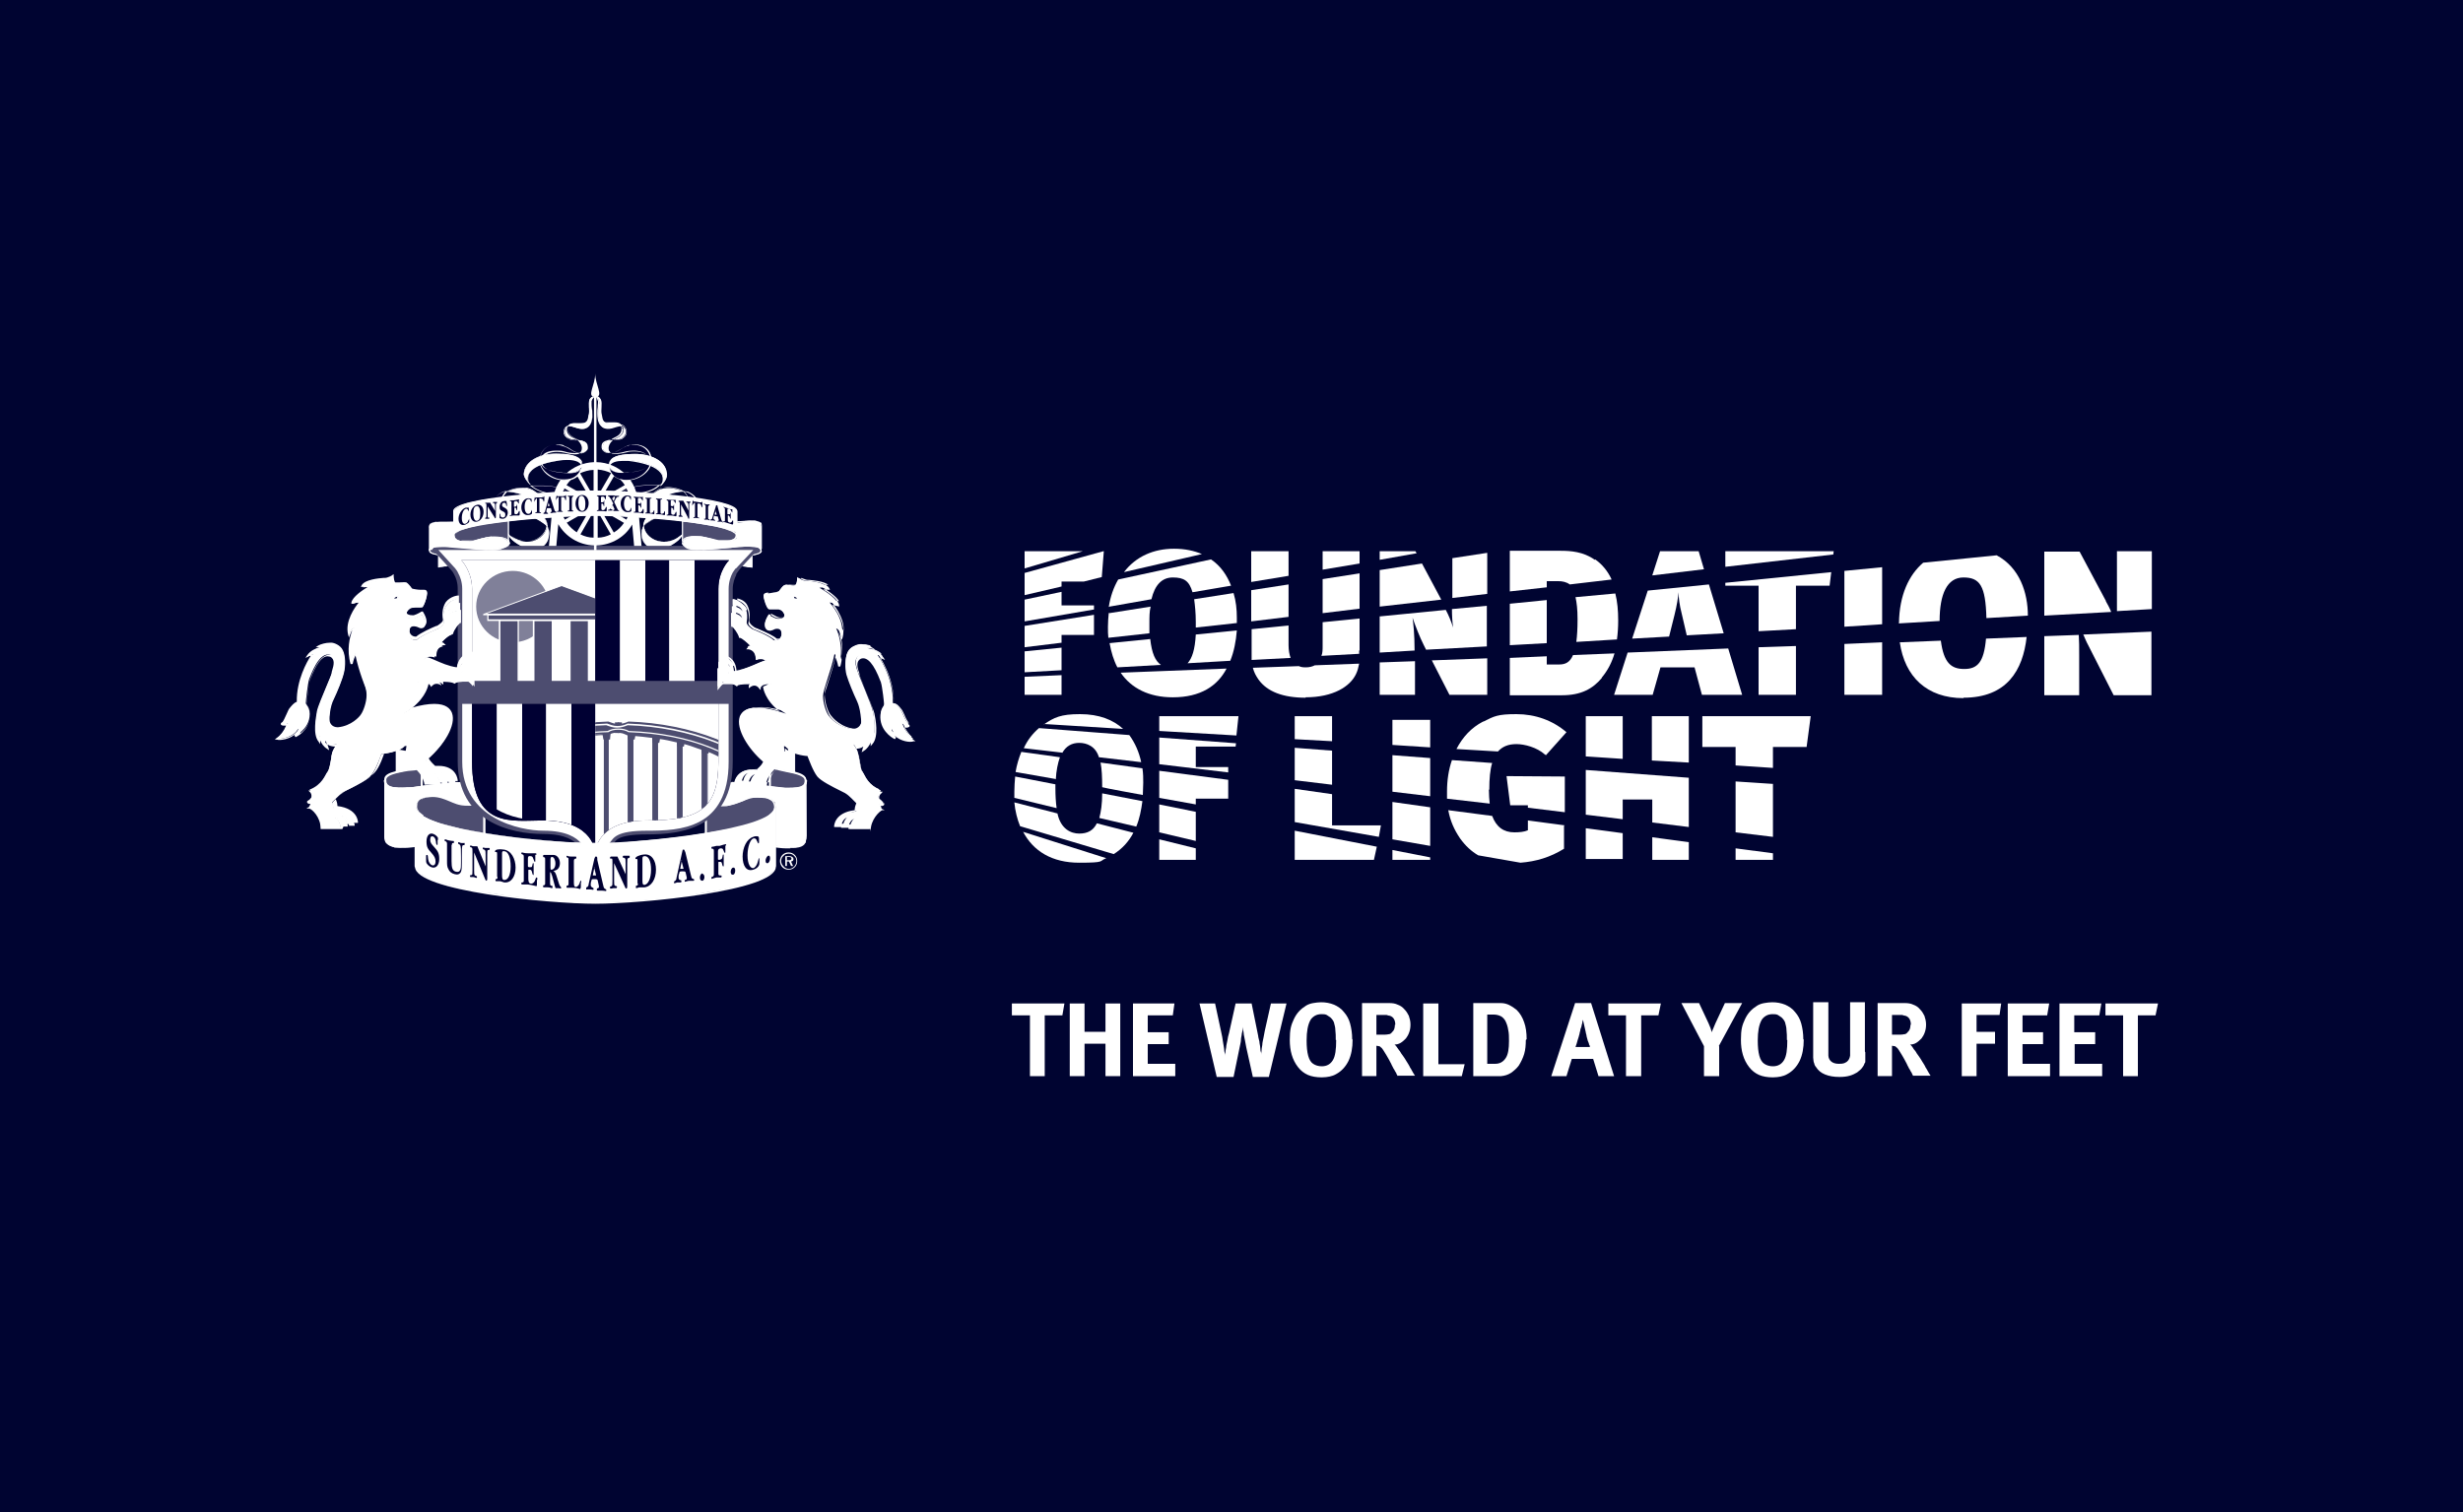 <?xml version="1.0" encoding="UTF-8"?>
<svg xmlns="http://www.w3.org/2000/svg" xmlns:xlink="http://www.w3.org/1999/xlink" version="1.1" viewBox="0 0 600 368.5">
  <defs>
    <style>
      .cls-1 {
        fill: none;
      }

      .cls-2 {
        fill: #4d4d70;
      }

      .cls-3, .cls-4 {
        fill-rule: evenodd;
      }

      .cls-3, .cls-5 {
        fill: #fff;
      }

      .cls-6, .cls-4 {
        fill: #003;
      }

      .cls-7 {
        clip-path: url(#clippath-1);
      }

      .cls-8 {
        clip-path: url(#clippath-3);
      }

      .cls-9 {
        clip-path: url(#clippath-4);
      }

      .cls-10 {
        clip-path: url(#clippath-2);
      }

      .cls-11 {
        clip-path: url(#clippath-7);
      }

      .cls-12 {
        clip-path: url(#clippath-6);
      }

      .cls-13 {
        clip-path: url(#clippath-9);
      }

      .cls-14 {
        clip-path: url(#clippath-8);
      }

      .cls-15 {
        clip-path: url(#clippath-5);
      }

      .cls-16 {
        fill: #808099;
      }

      .cls-17 {
        fill: #000431;
      }

      .cls-18 {
        clip-path: url(#clippath);
      }
    </style>
    <clipPath id="clippath">
      <path class="cls-1" d="M147,109.7c-.2-.3-.3-.7-.1-1.2.2-.7,1.1-.9,2-1.1-.6.6-1,1.5-.8,2.3,0,.3.2.5.5.6,0,0,0,0,0,0-.6,0-1.2-.2-1.4-.6M146.8,108.4c-.5,1.6,1,2.1,2.1,1.9-.4,0-.6-.3-.7-.7-.2-.9.3-1.8,1-2.4-1,.1-2.1.4-2.3,1.1M149.7,107c1-.4,2.1-1.1,2-2.4,0-.3,0-.5-.2-.7.5,0,.7.3.9.8.3,1.2-.4,1.7-1.1,2.2-.2.1-.8.2-1.4.2-.2,0-.4,0-.6,0,.1,0,.3-.2.4-.2M151.7,104.6c0,1.2-.9,1.9-2,2.3-.2,0-.4.2-.6.4,1-.1,2-.1,2.3-.4.7-.4,1.5-1,1.1-2.3-.2-.6-.5-.9-1.1-.9.1.2.2.5.2.8M146.6,103.8c-.7-.7-.9-2-.8-2.9,0-.5,0-1,.1-1.5,0-.8.2-1.4,0-1.7h0c0-.3-.2-.6-.4-.8.2.2.5.4.5.6.2.5.2,1.2.1,1.8,0,.6,0,1.3,0,1.8,0,.2,0,.4.1.5.1.6.3,1.3,1.3,1.6.3,0,.6.1,1,.1s.4,0,.6,0,.4,0,.6,0c.6,0,1.1,0,1.5.5-.4,0-1,.1-1.7.4-.6.2-1.1.3-1.5.3s-1.1-.2-1.5-.6M145,96.7c.5-.2.7.6.9,1,.2.5-.2,2.1-.2,3.2,0,1.5.3,4.6,4,3.3.7-.2,1.3-.4,1.8-.4-.4-.7-1.3-.7-2.2-.6-.5,0-1.1,0-1.5,0-1.2-.3-1.1-1.3-1.3-2.1-.3-1,.2-2.7-.2-3.6-.1-.3-.5-.8-.9-.8s-.1,0-.2,0"/>
    </clipPath>
    <clipPath id="clippath-1">
      <path class="cls-1" d="M141.5,110.3c.3-.1.4-.3.5-.6.2-.8-.2-1.7-.8-2.3.9.1,1.8.4,2,1.1.1.5,0,.9-.1,1.2-.3.4-.8.6-1.4.6s0,0-.1,0M142,109.7c0,.4-.4.6-.7.7,1.1.2,2.5-.3,2.1-1.9-.2-.8-1.3-1-2.3-1.1.6.6,1.2,1.5,1,2.4M140.1,107.1c-.6,0-1.2-.1-1.4-.2-.7-.4-1.4-.9-1.1-2.2.1-.5.4-.8.9-.8,0,.2-.1.4-.2.7-.1,1.3,1,2,2,2.4.1,0,.2.1.4.2-.2,0-.4,0-.6,0M137.5,104.7c-.3,1.3.5,1.8,1.1,2.3.3.2,1.3.2,2.3.4-.2-.2-.4-.3-.6-.4-1-.4-2.1-1.1-2-2.3,0-.3.1-.6.2-.8-.5,0-.9.3-1.1.9M142.4,103.2c1-.3,1.1-.9,1.3-1.6,0-.2,0-.4.1-.5.2-.5.1-1.1,0-1.8,0-.7,0-1.4.1-1.8,0-.2.3-.5.5-.6-.2.2-.3.6-.4.8h0c-.1.3,0,1,0,1.8,0,.5.1,1.1.1,1.5,0,.9-.1,2.2-.8,2.9-.7.7-1.7.8-3,.3-.7-.2-1.2-.4-1.7-.4.3-.4.9-.5,1.5-.5s.4,0,.6,0c.2,0,.4,0,.6,0,.4,0,.7,0,1-.1M143.9,97.4c-.4.9.1,2.6-.2,3.6-.3.8,0,1.7-1.3,2.1-.5.1-1,.1-1.5,0-.9,0-1.8,0-2.2.6.5,0,1.1.1,1.8.4,3.7,1.3,4-1.8,4-3.3,0-1.1-.4-2.7-.2-3.2.1-.3.4-1.1.9-1,0,0-.1,0-.2,0-.4,0-.8.5-.9.8"/>
    </clipPath>
    <clipPath id="clippath-2">
      <path class="cls-1" d="M112.4,136.5s2.6,2.7,2.6,7c0,14.4,0,25.7,0,42.1s9.7,14.3,17.3,14.3c12.6,0,12.7,7.9,12.7,7.9,0,0,0-7.9,12.7-7.9s17.3-2.8,17.3-14.3c0-16.4,0-26.5,0-42.1,0-4.5,2.6-7,2.6-7h-65.3Z"/>
    </clipPath>
    <clipPath id="clippath-3">
      <path class="cls-1" d="M112.4,136.5s2.6,2.7,2.6,7c0,9,0,16.7,0,25.3h30v-32.3h-32.6Z"/>
    </clipPath>
    <clipPath id="clippath-4">
      <path class="cls-1" d="M112.4,136.5s2.6,2.7,2.6,7c0,14.4,0,25.7,0,42.1s9.7,14.3,17.3,14.3c12.6,0,12.7,7.9,12.7,7.9,0,0,0-7.9,12.7-7.9s17.3-2.8,17.3-14.3c0-16.4,0-26.5,0-42.1,0-4.5,2.6-7,2.6-7h-65.3Z"/>
    </clipPath>
    <clipPath id="clippath-5">
      <path class="cls-1" d="M145,136.5v32.3h30c0-8.2,0-15.7,0-25.3,0-4.5,2.6-7,2.6-7h-32.6Z"/>
    </clipPath>
    <clipPath id="clippath-6">
      <path class="cls-1" d="M112.4,136.5s2.6,2.7,2.6,7c0,14.4,0,25.7,0,42.1s9.7,14.3,17.3,14.3c12.6,0,12.7,7.9,12.7,7.9,0,0,0-7.9,12.7-7.9s17.3-2.8,17.3-14.3c0-16.4,0-26.5,0-42.1,0-4.5,2.6-7,2.6-7h-65.3Z"/>
    </clipPath>
    <clipPath id="clippath-7">
      <path class="cls-1" d="M115,168.8c0,5.2,0,10.6,0,16.8,0,11.5,9.7,14.3,17.3,14.3,12.6,0,12.7,7.9,12.7,7.9h0v-39h-30Z"/>
    </clipPath>
    <clipPath id="clippath-8">
      <path class="cls-1" d="M112.4,136.5s2.6,2.7,2.6,7c0,14.4,0,25.7,0,42.1s9.7,14.3,17.3,14.3c12.6,0,12.7,7.9,12.7,7.9,0,0,0-7.9,12.7-7.9s17.3-2.8,17.3-14.3c0-16.4,0-26.5,0-42.1,0-4.5,2.6-7,2.6-7h-65.3Z"/>
    </clipPath>
    <clipPath id="clippath-9">
      <path class="cls-1" d="M145,168.8v39c0-.3.2-7.9,12.7-7.9s17.3-2.8,17.3-14.3,0-11.7,0-16.8h-30Z"/>
    </clipPath>
  </defs>
  <!-- Generator: Adobe Illustrator 28.6.0, SVG Export Plug-In . SVG Version: 1.2.0 Build 709)  -->
  <g>
    <g id="Layer_1">
      <rect class="cls-17" y="0" width="600" height="368.5"/>
      <g>
        <g>
          <path class="cls-5" d="M249.2,202.6c2.5,4.8,7.1,7.6,13.7,7.6s4.7-.4,6.6-1.1l-20.2-6.4Z"/>
          <path class="cls-5" d="M276.1,202.9l-8.9-2.3c-.9,1.8-2.3,2.5-4.3,2.5s-4.5-1.1-5.3-4.9l-10.5-2.7c.2,2.1.7,4.1,1.4,5.8l22.8,6.8c2.1-1.3,3.7-3.1,4.8-5.2"/>
          <polygon class="cls-5" points="282.4 204.5 282.4 209.5 291.3 209.5 291.3 206.7 282.4 204.5"/>
          <path class="cls-5" d="M278.3,195.2l-9.8-1.9c0,2.6-.3,4.5-.7,6l9,2.1c.8-1.9,1.2-4,1.5-6.2"/>
          <polygon class="cls-5" points="339.2 207.1 339.2 209.5 348.4 209.5 348.4 208.9 339.2 207.1"/>
          <polygon class="cls-5" points="282.4 196 282.4 202.8 291.3 204.9 291.3 197.8 282.4 196"/>
          <polygon class="cls-5" points="335.4 206.3 315.4 202.4 315.4 209.5 334.7 209.5 335.4 206.3"/>
          <path class="cls-5" d="M257.1,191.9c0-.3,0-.5,0-.8l-9.8-1.9c-.1,1.2-.2,2.4-.2,3.7s0,1,0,1.5l10.3,2.5c-.2-1.4-.3-3-.3-4.9"/>
          <path class="cls-5" d="M257.2,189.9c.1-2.1.5-4,1-5.4l-9.4-1.3c-.6,1.5-1.1,3.1-1.4,4.9l9.7,1.7Z"/>
          <polygon class="cls-5" points="411.4 205.2 402.5 204 402.5 209.5 411.4 209.5 411.4 205.2"/>
          <polygon class="cls-5" points="324.5 201.1 324.5 193.5 315.4 192.2 315.4 200.3 335.9 203.9 336.4 201.1 324.5 201.1"/>
          <path class="cls-5" d="M278.3,187.2l-10.2-1.4c.3,1.5.4,3.5.4,6h0c0,.1,9.9,1.9,9.9,1.9,0-1,.1-2,.1-3s0-2.3-.2-3.5"/>
          <polygon class="cls-5" points="291.3 194.6 299.2 194.6 299.2 190 282.4 187.8 282.4 194.4 291.3 196 291.3 194.6"/>
          <polygon class="cls-5" points="348.4 196.7 339.2 195.4 339.2 204.5 348.4 206.1 348.4 196.7"/>
          <path class="cls-5" d="M381.2,201.1l-9-1.2v2.4c-.9.4-2.1.5-3.3.5-2.6,0-4.4-1.3-5.4-4l-10.7-1.4c.5,2.6,1.4,4.7,2.9,6.9,1.3,1.8,2.7,3.1,4.4,4.1l10.3,1.8c3.8-.3,7.2-1.3,10.6-3.4v-5.6Z"/>
          <polygon class="cls-5" points="422.8 206.7 422.8 209.5 431.9 209.5 431.9 207.9 422.8 206.7"/>
          <polygon class="cls-5" points="395.3 203 386.3 201.8 386.3 209.3 395.3 209.3 395.3 203"/>
          <path class="cls-5" d="M258.8,183.4c.9-1.6,2.3-2.4,4.1-2.4s4,.8,4.8,3.5l10.3,1.2c-.5-2.4-1.5-4.7-2.9-6.6l-22-1.7c-1.5,1.3-2.8,2.9-3.7,4.9l9.5,1.1Z"/>
          <polygon class="cls-5" points="422.8 190.4 422.8 202.8 431.9 203.9 431.9 191 422.8 190.4"/>
          <polygon class="cls-5" points="386.3 187.6 386.3 198.5 395.3 199.6 395.3 194.8 402.5 194.8 402.5 200.4 411.4 201.5 411.4 189.5 386.3 187.6"/>
          <polygon class="cls-5" points="324.5 182.9 315.4 182.2 315.4 190.1 324.5 191.2 324.5 182.9"/>
          <polygon class="cls-5" points="282.4 186.2 299.2 188.2 299.2 186.9 291.3 186.9 291.3 181.9 301 181.9 301.1 181.1 282.4 179.7 282.4 186.2"/>
          <polygon class="cls-5" points="381.2 197.9 381.2 189.2 367 189.1 367.9 196.2 372.2 196.2 372.2 196.8 381.2 197.9"/>
          <polygon class="cls-5" points="339.2 184 339.2 192.9 348.4 194 348.4 184.7 339.2 184"/>
          <path class="cls-5" d="M362.8,192.4c0-2.7.2-4.9.7-6.5l-9.8-.7c-.8,2.3-1.2,4.9-1.2,7.6s0,1.2,0,1.8l10.4,1.2c-.1-1-.2-2.1-.2-3.4"/>
          <polygon class="cls-5" points="282.4 178.1 301.2 179.2 301.7 174.5 282.4 174.5 282.4 178.1"/>
          <polygon class="cls-5" points="386.3 184.3 395.3 184.9 395.3 174.5 386.3 174.5 386.3 184.3"/>
          <polygon class="cls-5" points="402.4 185.3 411.4 185.8 411.4 174.5 402.4 174.5 402.4 185.3"/>
          <path class="cls-5" d="M254.3,176.4l19.3,1.2c-2.4-2.2-5.8-3.6-10.5-3.6s-6.3.8-8.8,2.5"/>
          <polygon class="cls-5" points="315.4 180.1 324.5 180.6 324.5 174.5 315.4 174.5 315.4 180.1"/>
          <polygon class="cls-5" points="339.2 181.5 348.4 182.1 348.4 175.4 339.2 175.4 339.2 181.5"/>
          <path class="cls-5" d="M361.3,175.8c-2.9,1.5-5,3.8-6.5,6.7l10.1.6c1.1-1.2,2.5-1.8,4.5-1.8s5,.8,6.9,2.5l.3.2,5-5.6c-3.4-2.9-7.6-4.4-12.2-4.4s-5.4.5-8,1.8"/>
          <polygon class="cls-5" points="414.7 182 422.8 182 422.8 186.5 431.9 187.1 431.9 182 440.1 182 441.1 174.5 414.7 174.5 414.7 182"/>
          <path class="cls-5" d="M285.7,169.9c6.8,0,10.9-2.8,13.1-7l-25.8,1c2.6,3.8,6.9,6,12.7,6"/>
          <path class="cls-5" d="M390.2,165.1c1.5-1.8,2.5-3.8,3.1-5.9l-10.1.4c-.8,1.9-2,2.3-3.4,2.3h-3v-2l-9,.4v9.1h12.7c4.7,0,7.5-1.6,9.7-4.2"/>
          <path class="cls-5" d="M514.9,169.4h9.2v-15.5l-16.6.7c.4.9.8,1.9,1.2,2.6l6.2,12.2Z"/>
          <path class="cls-5" d="M478.3,170c10.6,0,14.5-6.7,15.4-14.8l-9.9.4c-.5,5.8-2.1,7.4-5.3,7.4s-5-1.5-5.7-6.9l-10,.4c1.2,8.4,6.6,13.6,15.5,13.6"/>
          <polygon class="cls-5" points="393.2 169.3 402.6 169.3 404.5 162.6 412.8 162.6 414.6 169.3 424.4 169.3 421 158 396.5 159 393.2 169.3"/>
          <path class="cls-5" d="M498,169.4h8.5v-9.8c0-1.9,0-3.5-.1-4.9l-8.4.3v14.4Z"/>
          <polygon class="cls-5" points="258.6 164.5 249.6 164.9 249.6 169.3 258.6 169.3 258.6 164.5"/>
          <path class="cls-5" d="M318,169.9c6.9,0,10.9-2.7,12.3-5.6.4-.8.6-1.6.8-2.6l-10.8.4c-.6.3-1.3.5-2.2.5s-1.2-.1-1.7-.3l-11.2.4c.3,1.1.7,1.9,1.4,2.9,2.1,2.9,5.9,4.4,11.5,4.4"/>
          <polygon class="cls-5" points="437.5 157.4 428.4 157.7 428.4 169.3 437.5 169.3 437.5 157.4"/>
          <polygon class="cls-5" points="362.3 169.3 362.3 160.4 348.8 160.9 353.1 169.3 362.3 169.3"/>
          <polygon class="cls-5" points="458.5 156.5 449.3 156.9 449.3 169.3 458.5 169.3 458.5 156.5"/>
          <polygon class="cls-5" points="344.7 161.1 336.1 161.4 336.1 169.3 344.7 169.3 344.7 161.1"/>
          <path class="cls-5" d="M462.5,151.9l10-.6c0-6.5,1.8-10.6,5.8-10.6s5.4,2,5.6,9.9l10.1-.6c0-5.6-2-11.7-7.6-14.7l-17.9,1.8c-3.5,3-5.8,7.9-5.9,14.7"/>
          <path class="cls-5" d="M513,146.4l-6.4-12h-8.6v15.6l16.3-.9c-.4-1-.9-1.9-1.3-2.6"/>
          <path class="cls-5" d="M384.3,150.9c0,2.2-.1,4-.3,5.5l9.9-.6c.2-1.5.3-3,.3-4.6,0-2.5-.2-4.6-.7-6.6l-9.7.9c.3,1.3.5,3,.5,5.3"/>
          <polygon class="cls-5" points="376.8 156.7 376.8 146.2 367.8 147.1 367.8 157.2 376.8 156.7"/>
          <path class="cls-5" d="M280.2,155.7l-9.9,1c.4,2.2,1,4.2,1.9,5.9l10.6-.6c-1.4-1-2.2-2.8-2.6-6.3"/>
          <path class="cls-5" d="M397.6,155.6l9-.5,1.3-5.2c.6-2.4.9-4.3,1-5.6,0,1.3.3,3.4.7,4.9l1.3,5.6,9-.5-3.6-11.9-14.9,1.5-3.8,11.7Z"/>
          <polygon class="cls-5" points="249.6 163.8 258.6 163.3 258.6 157.8 249.6 158.7 249.6 163.8"/>
          <path class="cls-5" d="M313.9,157.1v-4.7l-9,.9v4.8c0,1.1,0,1.9,0,2.7l9.5-.5c-.3-.8-.5-1.9-.5-3.1"/>
          <polygon class="cls-5" points="420.3 142.7 428.4 142.7 428.4 153.8 437.5 153.3 437.5 142.7 445.7 142.7 446.1 139.4 420.3 142 420.3 142.7"/>
          <path class="cls-5" d="M336.1,150.2v8.8l8.5-.5c0-3.9-.3-6.7-.5-8,.8,2.3,1.8,4.8,2.7,6.6l.6,1.2,14.8-.8v-9.9l-8.5.8c0,1.6.1,3.3.3,4.5-.5-1.5-1.1-3-1.8-4.3l-16.2,1.6Z"/>
          <path class="cls-5" d="M515.7,145.2c0,1.1,0,2.4,0,3.7l8.5-.5v-14.1h-8.5v10.9Z"/>
          <polygon class="cls-5" points="458.5 152.1 458.5 138.2 449.3 139.1 449.3 152.7 458.5 152.1"/>
          <path class="cls-5" d="M331.2,158.5v-7.8l-9,.9v5.7c0,1,0,1.8-.3,2.5l9.2-.5c0-.2,0-.5,0-.8"/>
          <path class="cls-5" d="M301.3,153.6l-10,1c-.2,3.7-.9,5.8-2,7l10.4-.6c.9-2.2,1.4-4.8,1.6-7.4"/>
          <path class="cls-5" d="M353.8,145.1c0,.2,0,.4,0,.6l8.5-1v-10l-8.5,1.3v9Z"/>
          <polygon class="cls-5" points="336.1 138.9 336.1 147.8 351.1 146.1 346.4 137.3 336.1 138.9"/>
          <path class="cls-5" d="M291.3,151.6c0,.5,0,.9,0,1.3l10-1.1c0-.4,0-.9,0-1.3,0-2-.2-4-.8-6l-9.6,1.5c.2,1.5.4,3.3.4,5.6"/>
          <polygon class="cls-5" points="322.2 149.4 331.2 148.3 331.2 139.7 322.2 141.1 322.2 149.4"/>
          <polygon class="cls-5" points="420.3 138.1 446.6 135.1 446.7 134.3 420.3 134.3 420.3 138.1"/>
          <polygon class="cls-5" points="313.9 150.3 313.9 142.4 304.8 143.8 304.8 151.4 313.9 150.3"/>
          <path class="cls-5" d="M270.1,149.3c-.1,1.1-.2,2.2-.2,3.4s0,1.8.1,2.7l10-1.1c0-.8,0-1.6,0-2.5,0-1.5,0-2.8.3-4l-10.1,1.6Z"/>
          <path class="cls-5" d="M388.5,136.4c-2.8-2-5.9-2.2-8.3-2.2h-12.4v9.9l9-1v-1.5h2.8c1,0,2,.2,2.8.8l10.2-1.2c-.9-2-2.3-3.7-4-4.9"/>
          <polygon class="cls-5" points="249.6 157.7 258.6 156.6 258.6 154.7 266.5 154.7 266.5 149.8 249.6 152.5 249.6 157.7"/>
          <polygon class="cls-5" points="404.4 134.3 402.5 140.2 415.1 138.7 413.8 134.3 404.4 134.3"/>
          <polygon class="cls-5" points="304.8 141.8 313.9 140.3 313.9 134.3 304.8 134.3 304.8 141.8"/>
          <polygon class="cls-5" points="322.2 138.8 331.2 137.3 331.2 134.3 322.2 134.3 322.2 138.8"/>
          <path class="cls-5" d="M270.3,147.8l10.2-1.8c.8-3.4,2.5-5.3,5.2-5.3s4,.8,4.8,3.6l9.4-1.6c-1-2.5-2.5-4.8-4.9-6.4l-22.6,4.9c-1.1,1.9-1.9,4.1-2.3,6.7"/>
          <polygon class="cls-5" points="336.1 134.3 336.1 136.4 345.1 134.8 344.8 134.3 336.1 134.3"/>
          <polygon class="cls-5" points="249.6 146.1 249.6 151.4 266.5 148.5 266.5 147.5 258.6 147.5 258.6 144.2 249.6 146.1"/>
          <path class="cls-5" d="M273.8,139.4l19-4.4c-1.9-.8-4.1-1.3-6.8-1.3-5,0-9.3,1.9-12.2,5.7"/>
          <polygon class="cls-5" points="249.6 145 258.6 142.9 258.6 141.7 264 141.7 268.4 140.6 268.9 134.3 268.8 134.3 249.6 139.6 249.6 145"/>
          <polygon class="cls-5" points="249.6 138.5 263.8 134.3 249.6 134.3 249.6 138.5"/>
          <polygon class="cls-5" points="258.8 247.4 254.5 247.4 254.5 262.2 250.9 262.2 250.9 247.4 246.5 247.4 246.5 244.5 259.3 244.5 258.8 247.4"/>
          <polygon class="cls-5" points="269.3 262.2 269.3 254.3 264.2 254.3 264.2 262.2 260.6 262.2 260.6 244.5 264.2 244.5 264.2 251.4 269.3 251.4 269.3 244.5 272.9 244.5 272.9 262.2 269.3 262.2"/>
          <polygon class="cls-5" points="276 262.2 276 244.5 286.1 244.5 285.7 247.4 279.6 247.4 279.6 251.5 284.7 251.5 284.7 254.4 279.6 254.4 279.6 259.2 286.3 259.2 286.3 262.2 276 262.2"/>
          <path class="cls-5" d="M309.1,262.4h-3.9l-1.6-7.2c-.1-.5-.2-1.1-.3-1.6-.1-.5-.2-1-.3-1.5,0-.4-.1-.8-.2-1.2,0-.3,0-.6,0-.8,0,.1,0,.3-.1.7,0,.3-.1.7-.2,1.1,0,.4-.2.9-.2,1.5,0,.5-.2,1.1-.3,1.7l-1.5,7.3h-4.1l-4.2-17.9h3.8l1.5,7c.2.8.3,1.5.4,2.2.1.7.2,1.3.3,1.8,0,.5.1.9.2,1.3,0,.3,0,.5,0,.6,0-.2,0-.5.1-.9,0-.4.1-.8.2-1.3,0-.5.2-1.1.3-1.7.1-.6.2-1.2.4-1.8l1.6-7.2h3.9l1.6,7.9c0,.4.2.8.3,1.4,0,.5.2,1,.2,1.5,0,.5.1.9.2,1.2,0,.4,0,.6,0,.6,0-.2,0-.5.1-.9,0-.5.1-1,.2-1.6,0-.6.2-1.2.3-1.8.1-.6.2-1.1.3-1.6l1.5-6.7h3.8l-4.3,17.9Z"/>
          <path class="cls-5" d="M329.5,253.3c0,2-.3,3.7-1,5.2-.7,1.4-1.7,2.5-3,3.2-.5.3-1.1.5-1.6.6-.5.1-1.2.2-1.9.2-1.3,0-2.5-.2-3.4-.6-.9-.4-1.7-1-2.4-1.9-1.4-1.8-2-4-2-6.6s.3-3.6,1-5.1c.7-1.5,1.7-2.5,3-3.3.5-.3,1.1-.5,1.7-.6.6-.1,1.3-.2,1.9-.2,1.2,0,2.2.2,3.2.6.9.4,1.8,1,2.4,1.8.7.8,1.2,1.7,1.5,2.8.3,1.1.5,2.4.5,3.8M325.4,253.4c0-.9,0-1.7-.1-2.4,0-.7-.2-1.3-.3-1.7,0-.2-.2-.5-.3-.7-.2-.3-.4-.5-.6-.7-.3-.2-.6-.4-.9-.6-.4-.2-.8-.2-1.3-.2s-1.1.1-1.6.4c-.5.3-.9.7-1.1,1.1-.6,1.1-.9,2.7-.9,4.9,0,3.1.5,5,1.6,5.7.6.4,1.3.6,2.1.6,1.2,0,2.1-.5,2.7-1.5.6-1,.8-2.6.8-4.9"/>
          <path class="cls-5" d="M340.5,262.2c-.2-.3-.3-.5-.4-.8-.1-.2-.3-.4-.4-.7-.1-.2-.3-.4-.4-.7-.1-.2-.3-.5-.4-.8-.4-.8-.8-1.5-1.1-2-.3-.5-.6-1-.8-1.3-.2-.3-.4-.6-.6-.7-.2-.2-.3-.3-.5-.3-.2,0-.4-.1-.6-.1v7.4h-3.5v-17.8h6.6c.8,0,1.5.1,2.1.4.6.2,1.2.6,1.6,1.1.5.5.8,1,1.1,1.6.2.6.4,1.3.4,2.1s-.1,1.3-.3,1.9c-.2.6-.5,1.1-.8,1.5-.4.4-.8.8-1.3,1.1-.5.3-1,.4-1.5.4.2.1.3.3.4.4,0,0,.2.2.3.4.2.2.3.5.6.8.2.4.5.8.8,1.2.3.4.6.9.9,1.4.3.5.6.9.8,1.4.3.4.5.9.7,1.2.2.4.4.6.5.8h-4.2ZM339.9,249.7c0-1.1-.4-1.9-1.3-2.2-.2,0-.5-.1-.8-.2-.3,0-.7,0-1.2,0h-1.3v4.8h1.2c.8,0,1.3,0,1.7-.1.4,0,.7-.2.9-.5.5-.4.7-1,.7-1.8"/>
          <polygon class="cls-5" points="356.1 262.2 346.7 262.2 346.7 244.5 350.4 244.5 350.4 259.3 356.8 259.3 356.1 262.2"/>
          <path class="cls-5" d="M371.7,253.4c0,1.2-.1,2.4-.4,3.4-.3,1-.8,2-1.3,2.8-.5.7-1.2,1.3-1.9,1.8-.8.5-1.5.7-2.4.8-.3,0-.7,0-1.1,0-.4,0-.9,0-1.4,0h-4.3v-17.8h3.6c.5,0,1.1,0,1.7,0,.6,0,1.1,0,1.4,0,.8,0,1.5.2,2.1.5.6.3,1.2.7,1.8,1.2.8.8,1.4,1.8,1.8,3,.4,1.1.6,2.5.6,4.1M367.6,253.7c0-1,0-2-.2-2.8-.1-.8-.4-1.6-.7-2.2-.3-.5-.7-.9-1.1-1.1-.4-.2-1-.4-1.7-.4h-1.6v12h1.9c1.2,0,2-.5,2.6-1.4.6-.9.8-2.3.8-4.2"/>
          <path class="cls-5" d="M389.4,262.2l-1.3-4.2h-5.2l-1.3,4.2h-3.7l5.8-17.8h3.9l5.6,17.8h-3.8ZM387.3,255c0,0,0-.3-.2-.5,0-.3-.2-.6-.3-.9-.1-.3-.2-.7-.3-1.1,0-.4-.2-.7-.2-1l-.7-3.1c0,.1,0,.3-.1.5,0,.3-.1.5-.2.9,0,.3-.2.7-.3,1,0,.4-.2.7-.2,1-.2.7-.3,1.2-.5,1.7-.1.5-.3,1-.5,1.6h3.5Z"/>
          <polygon class="cls-5" points="404 247.4 399.8 247.4 399.8 262.2 396.1 262.2 396.1 247.4 391.8 247.4 391.8 244.5 404.6 244.5 404 247.4"/>
          <path class="cls-5" d="M418.8,254.9v7.3h-3.7v-7.3l-5.5-10.5h4.3l2.3,4.9c.2.5.4.9.5,1.2.1.3.2.7.3,1,.1-.3.2-.6.4-1,.2-.4.3-.8.5-1.2l2.3-4.9h4.2l-5.7,10.5Z"/>
          <path class="cls-5" d="M439.4,253.3c0,2-.3,3.7-1,5.2-.7,1.4-1.7,2.5-3,3.2-.5.3-1.1.5-1.6.6-.5.1-1.2.2-1.9.2-1.3,0-2.5-.2-3.4-.6-.9-.4-1.7-1-2.4-1.9-1.4-1.8-2-4-2-6.6s.3-3.6,1-5.1c.7-1.5,1.7-2.5,3-3.3.5-.3,1.1-.5,1.7-.6.6-.1,1.3-.2,1.9-.2,1.2,0,2.2.2,3.2.6.9.4,1.8,1,2.4,1.8.7.8,1.2,1.7,1.5,2.8.3,1.1.5,2.4.5,3.8M435.3,253.4c0-.9,0-1.7-.1-2.4,0-.7-.2-1.3-.3-1.7,0-.2-.2-.5-.3-.7-.2-.3-.4-.5-.6-.7-.3-.2-.6-.4-.9-.6-.4-.2-.8-.2-1.3-.2s-1.1.1-1.6.4c-.5.3-.9.7-1.1,1.1-.6,1.1-.9,2.7-.9,4.9,0,3.1.5,5,1.6,5.7.6.4,1.3.6,2.1.6,1.2,0,2.1-.5,2.7-1.5.6-1,.8-2.6.8-4.9"/>
          <path class="cls-5" d="M454.4,256.4c0,.4,0,.8,0,1,0,.3,0,.5,0,.7,0,.2,0,.4,0,.5,0,.2,0,.3-.2.5-.1.4-.3.7-.6,1.1-.3.4-.7.7-1.2,1.1-.5.3-1.1.6-1.8.8-.7.2-1.5.3-2.5.3-1.4,0-2.5-.2-3.5-.6-1-.4-1.7-1-2.2-1.8-.2-.2-.3-.4-.4-.7,0-.2-.2-.5-.2-.7,0-.3-.1-.5-.1-.9,0-.3,0-.7,0-1.1v-12.4h3.7v11.7c0,.5,0,1,0,1.3,0,.3.1.6.2.8.4.8,1.2,1.2,2.4,1.2s1.4-.2,1.9-.5c.5-.4.7-.9.8-1.5,0-.2,0-.4,0-.6v-12.4h3.6v12Z"/>
          <path class="cls-5" d="M466.1,262.2c-.2-.3-.3-.5-.4-.8-.1-.2-.3-.4-.4-.7-.1-.2-.3-.4-.4-.7-.1-.2-.3-.5-.4-.8-.4-.8-.8-1.5-1.1-2-.3-.5-.6-1-.8-1.3-.2-.3-.4-.6-.6-.7-.2-.2-.3-.3-.5-.3-.2,0-.4-.1-.6-.1v7.4h-3.5v-17.8h6.6c.8,0,1.5.1,2.1.4.6.2,1.2.6,1.6,1.1.5.5.8,1,1.1,1.6.2.6.4,1.3.4,2.1s-.1,1.3-.3,1.9c-.2.6-.5,1.1-.8,1.5-.4.4-.8.8-1.3,1.1-.5.3-1,.4-1.5.4.2.1.3.3.4.4,0,0,.2.2.3.4.1.2.3.5.6.8.2.4.5.8.8,1.2.3.4.6.9.9,1.4.3.5.6.9.8,1.4.3.4.5.9.7,1.2.2.4.4.6.5.8h-4.2ZM465.5,249.7c0-1.1-.4-1.9-1.3-2.2-.2,0-.5-.1-.8-.2-.3,0-.7,0-1.2,0h-1.3v4.8h1.2c.8,0,1.3,0,1.7-.1.4,0,.7-.2.9-.5.5-.4.7-1,.7-1.8"/>
          <polygon class="cls-5" points="487.1 247.3 481.5 247.3 481.5 251.4 486 251.4 486 254.3 481.5 254.3 481.5 262.2 477.9 262.2 477.9 244.5 487.5 244.5 487.1 247.3"/>
          <polygon class="cls-5" points="489.1 262.2 489.1 244.5 499.2 244.5 498.7 247.4 492.7 247.4 492.7 251.5 497.7 251.5 497.7 254.4 492.7 254.4 492.7 259.2 499.4 259.2 499.4 262.2 489.1 262.2"/>
          <polygon class="cls-5" points="501.7 262.2 501.7 244.5 511.9 244.5 511.4 247.4 505.3 247.4 505.3 251.5 510.4 251.5 510.4 254.4 505.4 254.4 505.4 259.2 512.1 259.2 512.1 262.2 501.7 262.2"/>
          <polygon class="cls-5" points="525.1 247.4 520.8 247.4 520.8 262.2 517.2 262.2 517.2 247.4 512.9 247.4 512.9 244.5 525.7 244.5 525.1 247.4"/>
          <path class="cls-5" d="M166.5,129.9c-.2.2-.5.5-.8.7-4.4,3.2-8.6.3-8.8-2.2,0-.1,0-.2,0-.3-.6.9-.7,1.8-.5,2.7.4,2.8,3.9,4.5,8.3,1.3.8-.6,1.4-1.3,1.8-2.1"/>
          <path class="cls-5" d="M160.1,133.8h0c-2,0-3.6-1.3-3.8-3.1-.1-1.1,0-1.9.5-2.7v-.2c.1,0,.1.3.1.3,0,0,0,.2,0,.3.2,1.7,2.1,3.6,4.8,3.6s2.6-.5,3.9-1.4c.3-.2.6-.4.8-.7h.1c-.5,1-1.1,1.7-1.9,2.2-1.6,1.2-3.2,1.8-4.6,1.8M156.8,128.3c-.4.7-.5,1.5-.4,2.4.2,1.8,1.7,3,3.7,3s3-.6,4.5-1.7c.6-.4,1.1-1,1.5-1.6-.1.1-.3.2-.4.3-1.3,1-2.6,1.4-4,1.4-2.7,0-4.7-2-4.9-3.7,0,0,0,0,0,0"/>
          <path class="cls-5" d="M123.6,129.9c.2.2.5.5.8.7,4.4,3.2,8.6.3,8.8-2.2,0-.1,0-.2,0-.3.6.9.7,1.8.5,2.7-.4,2.8-3.9,4.5-8.3,1.3-.8-.6-1.4-1.3-1.8-2.1"/>
          <path class="cls-5" d="M130,133.8c-1.4,0-3-.6-4.6-1.8-.7-.5-1.3-1.2-1.9-2.1h.1c.2.2.5.4.8.6,1.3.9,2.6,1.4,3.9,1.4,2.6,0,4.6-1.9,4.8-3.6,0-.1,0-.2,0-.3v-.3s.1.2.1.2c.5.8.7,1.7.5,2.7-.3,1.9-1.8,3.1-3.8,3.1M124,130.3c.4.6.9,1.2,1.5,1.6,1.5,1.1,3.1,1.7,4.5,1.7s3.5-1.2,3.7-3c.1-.9,0-1.7-.4-2.4,0,0,0,0,0,0-.2,1.8-2.2,3.7-4.9,3.7s-2.7-.5-4-1.4c-.1-.1-.3-.2-.4-.3"/>
          <polygon class="cls-5" points="96.7 183 96.7 188.2 98.3 187.9 99.4 187.6 100.5 187.4 101.6 187 102.3 186.7 102.8 186.2 102.8 185.9 102.5 185.1 101.6 184.4 100.5 183.9 99.7 183.6 98.5 183.3 97.7 183.1 96.7 183"/>
          <path class="cls-5" d="M96.6,188.3h0c0,0,0-5.4,0-5.4h0s1,.2,1,.2h.8c0,.1,1.1.4,1.1.4l.9.3,1,.5.9.7.3.8h0s0,.4,0,.4h0s-.5.4-.5.4l-.7.4-1,.3-1.1.2-1.1.3-1.7.3ZM96.8,183v5.1s1.5-.3,1.5-.3l1.1-.3,1.1-.2,1-.3.7-.4.5-.4v-.3s-.3-.8-.3-.8l-.9-.7-1-.5-.9-.3-1.1-.3h-.8c0-.1-.9-.3-.9-.3Z"/>
          <polygon class="cls-2" points="102.8 186.2 102.8 191.8 100.9 191.9 99.2 192.1 97.1 192.1 95.5 191.9 94.8 191.7 94.4 191.3 93.9 190.5 93.9 190.1 94.1 189.5 94.5 189.1 95.2 188.8 96.4 188.3 98 188 99.8 187.5 101.6 187 102.3 186.7 102.8 186.2"/>
          <path class="cls-5" d="M97.1,192.2h0l-1.6-.2-.8-.3-.4-.4-.5-.8v-.5s0,0,0,0l.2-.5.4-.5.7-.3,1.2-.4,3.5-.8,1.7-.5.7-.4.6-.5v5.7h0s-1.9,0-1.9,0h-1.7c0,.1-2.1.2-2.1.2ZM94.8,191.6l.7.2,1.5.2h2.1s1.7-.2,1.7-.2h1.8v-5.5l-.4.4-.7.4-1.8.5-3.5.8-1.2.4-.7.3-.4.5-.2.5v.4s.5.8.5.8l.4.3Z"/>
          <polygon class="cls-5" points="94.4 191.3 95 191.8 96.1 192 97.5 192.2 100.2 192 103.5 191.6 106.1 191.3 109.3 191 111.4 190.9 113.8 190.7 115.2 191 116.8 191.8 117.7 192.5 118.2 193.5 117.9 194.8 116.8 195.7 115.5 196 114.1 196.1 112.5 195.9 110.6 195.3 109.5 195 107.5 194.2 105.6 194.1 103.8 194.2 102.4 194.7 101.6 195.4 101.3 196.5 101.3 197.6 101.4 206.1 99.4 206.3 97.8 206.4 96.1 206.3 94.8 205.9 94.1 205.3 93.9 204.3 93.8 203.6 93.9 190.5 94.4 191.3"/>
          <path class="cls-5" d="M97.8,206.5h-1.7c0,0-1.3-.6-1.3-.6l-.8-.6h0s-.2-1-.2-1v-.8c0,0,0-13.1,0-13.1h0s.5.8.5.8l.6.5,1.1.2,1.4.2,2.7-.2,3.3-.4,2.6-.3,3.2-.3,2.1-.2h2.4c0-.1,1.4.2,1.4.2l1.6.8.9.7.5,1h0s-.3,1.4-.3,1.4h0s-1.1,1-1.1,1l-1.4.3h-1.4c0,0-1.6-.2-1.6-.2l-1.9-.6-1.1-.4-2-.8h-1.8c0,0-1.8,0-1.8,0l-1.5.5-.8.7-.2,1.1v9.6c0,0,0,0,0,0l-2,.2h-1.6ZM96.1,206.3h1.7c0,0,1.6,0,1.6,0l2-.2v-8.5c0,0,0-1,0-1l.2-1.2h0s.8-.7.8-.7l1.5-.6h1.8c0,0,1.9,0,1.9,0l2,.8,1.1.4,1.9.5,1.6.2h1.4c0,0,1.3-.4,1.3-.4l1-.9.3-1.3-.5-.9-.9-.7-1.6-.8-1.4-.3h-2.4c0,.1-2.1.3-2.1.3l-3.2.3-2.6.3-3.3.4-2.7.2-1.4-.2-1.1-.2-.6-.5-.4-.7v12.9c0,0,0,.8,0,.8l.2,1,.7.5,1.3.5Z"/>
          <polygon class="cls-2" points="118.2 193.9 118.2 203.3 115.5 202.8 111.6 202 108 201.1 105.4 200.2 102.9 199 101.9 198 101.4 197.3 101.5 195.9 102.2 194.9 103.5 194.3 105.8 194.2 107.5 194.2 109.3 195 111.1 195.6 113.1 196.2 115.8 196.1 117.1 195.6 117.9 194.8 118.2 193.9"/>
          <path class="cls-5" d="M118.3,203.3h0s-2.7-.4-2.7-.4l-3.8-.8-3.6-.9-2.6-.9-2.5-1.2-1.1-1-.4-.8h0s0-1.4,0-1.4h0s.8-1,.8-1l1.3-.6,2.3-.2h1.7s1.8.9,1.8.9l1.8.6,2,.6h2.6c0,0,1.3-.5,1.3-.5l.8-.8.3-.9h0s0,9.4,0,9.4ZM103,198.9l2.5,1.2,2.6.9,3.6.9,3.8.8,2.7.4v-9s-.2.6-.2.6l-.8.9-1.3.4h-2.6c0,0,0,0,0,0l-2-.6-1.8-.6-1.8-.8h-1.7s-2.3.2-2.3.2l-1.2.6-.8.9v1.4s.4.7.4.7l1.1.9Z"/>
          <path class="cls-5" d="M98.8,206.6c-1,0-2.3,0-3.3-.3-1.2-.4-1.9-1.1-1.9-2.3v-13.6s0-.5,0-.5c0-1.1,1.2-1.6,2.8-2v-5.3s.3,0,.3,0c.6,0,6.3.8,6.3,3.2s-2.2,1.7-4.5,2.2c-2.1.4-4.4.9-4.4,2v14c0,.9.5,1.5,1.5,1.8.9.3,2.1.3,3.2.3h0c.8,0,2.5-.2,4.4-.5,3.2-.4,7.2-.9,10.4-.9s3.5,0,4.1.1v-11h.5v11.5s-.3,0-.3,0c0,0-2.3-.1-4.4-.1-3.2,0-7.2.5-10.4.9-2,.3-3.6.5-4.5.5h-.2ZM97,183.3v4.6c.5-.1,1-.2,1.5-.3,1.9-.4,4.1-.8,4.1-1.7,0-1.6-3.8-2.4-5.6-2.6"/>
          <path class="cls-5" d="M101.7,197h-.5c0-3.2,2.8-3.2,4.4-3.2h0c1.7,0,3,.5,4.2,1,1.2.5,2.4,1,4,1.1,1.5,0,4,0,4.1-2,0-.6-.3-1.1-.6-1.4-.8-.9-2.3-1.5-3.5-1.5-3.2,0-7.2.5-10.4.9-2,.3-3.6.5-4.5.5s-.4,0-.6,0c-1.5,0-3.3,0-4.2-.8-.4-.4-.6-.9-.6-1.5h.5c0,.5.1.8.4,1.1.7.7,2.4.7,3.8.7.2,0,.4,0,.6,0,.8,0,2.5-.2,4.4-.5,3.2-.4,7.2-.9,10.4-.9s3,.7,3.9,1.6c.5.6.8,1.2.7,1.8-.1,1.7-1.8,2.6-4.7,2.4-1.7,0-2.9-.6-4.1-1.1-1.2-.5-2.4-1-4-1h0c-2.2,0-3.9.2-3.9,2.7"/>
          <rect class="cls-5" x="102.5" y="185.9" width=".5" height="5.8"/>
          <polygon class="cls-2" points="172.1 193.9 172.1 204.2 174.8 202.8 178.7 202 182.3 201.1 184.9 200.2 187.4 199 188.9 197.3 188.8 195.9 188 194.9 186.8 194.3 184.5 194.2 182.8 194.2 181 195 179.2 195.6 177.1 196.2 174.5 196.1 173.2 195.6 172.4 194.8 172.1 193.9"/>
          <path class="cls-5" d="M172,204.3v-10.4s0,0,0,0l.3.9.8.8,1.3.4h2.6c0,0,2-.5,2-.5l1.8-.6,1.8-.9h1.7s2.3.2,2.3.2l1.3.6.8,1h0s0,1.4,0,1.4h0s-1.5,1.7-1.5,1.7l-2.5,1.2-2.6.9-3.6,1-3.8.8-2.8,1.4ZM172.1,194.2v10s2.7-1.4,2.7-1.4l3.8-.8,3.6-.9,2.6-.9,2.5-1.2,1.5-1.7v-1.3s-.8-.9-.8-.9l-1.2-.6-2.3-.2h-1.7s-1.8.9-1.8.9l-1.8.6-2.1.6h-2.6c0,0-1.3-.5-1.3-.5h0s-.8-.9-.8-.9l-.2-.6Z"/>
          <polygon class="cls-5" points="195.9 191.3 195.3 191.8 194.2 192 192.8 192.2 190.1 192 186.8 191.6 184.2 191.3 181 191 178.9 190.9 176.5 190.7 175.1 191 173.5 191.8 172.6 192.5 172.1 193.5 172.4 194.8 173.5 195.7 174.8 196 176.2 196.1 177.8 195.9 179.7 195.3 180.8 195 182.8 194.2 184.7 194.1 186.4 194.2 187.9 194.7 188.7 195.4 188.9 196.5 188.9 197.6 188.9 206.1 190.9 206.3 192.5 206.4 194.2 206.3 195.5 205.9 196.2 205.3 196.4 204.3 196.5 203.6 196.4 190.5 195.9 191.3"/>
          <path class="cls-5" d="M192.5,206.5h-1.6c0,0-2.1-.3-2.1-.3v-8.6c0,0,0-1,0-1l-.2-1.1-.8-.7-1.5-.5h-1.8c0,0-1.8,0-1.8,0l-2,.8-1.1.4-1.9.5-1.6.2h-1.4c0,0-1.4-.4-1.4-.4l-1.1-.9-.3-1.4h0s.5-1,.5-1l.9-.7,1.6-.8,1.4-.3h2.4c0,.1,2.1.3,2.1.3l3.2.3,2.6.3,3.3.4,2.7.2,1.4-.2,1.1-.2.6-.5.5-.8h0s0,13.1,0,13.1v.8c0,0-.2,1-.2,1l-.8.6-1.3.5h-1.7ZM188.9,206.1l2,.2h1.6c0,0,1.7,0,1.7,0l1.3-.5.7-.5.2-1v-.8c0,0,0-12.9,0-12.9l-.4.7-.6.5-1.1.2-1.4.2-2.7-.2-3.3-.4-2.6-.3-3.2-.3-2.1-.2h-2.4c0-.1-1.4.2-1.4.2l-1.6.8-.9.7-.5.9.3,1.3,1,.9,1.3.3h1.4c0,0,1.6-.2,1.6-.2l1.9-.5,1.1-.4,2-.8h1.8c0,0,1.8,0,1.8,0l1.5.6.8.7h0s.2,1.1.2,1.1v1s0,8.5,0,8.5Z"/>
          <polygon class="cls-2" points="187.5 186.2 187.5 191.8 189.4 191.9 191.1 192.1 193.2 192.1 194.8 191.9 195.5 191.7 195.9 191.3 196.4 190.5 196.4 190.1 196.2 189.5 195.8 189.1 195.1 188.8 193.9 188.3 192.3 188 190.5 187.5 188.7 187 188 186.7 187.5 186.2"/>
          <path class="cls-5" d="M193.2,192.2h-2.1s-1.7-.2-1.7-.2h-1.9v-5.8l.6.5.7.4,1.7.5,3.5.8,1.2.4.7.3.4.5.2.5v.5s-.5.8-.5.8l-.4.4-.7.2-1.6.2ZM187.6,191.8h1.8c0,0,1.7.2,1.7.2h2.1s1.6-.1,1.6-.1l.7-.2.4-.3.5-.8v-.4s-.2-.5-.2-.5l-.4-.5-.7-.3-1.2-.4-3.5-.8-1.7-.5-.7-.4-.4-.4v5.4Z"/>
          <polygon class="cls-5" points="193.6 183 193.6 188.2 192 187.9 190.9 187.6 189.7 187.4 188.7 187 188 186.7 187.5 186.2 187.5 185.9 187.8 185.1 188.7 184.4 189.7 183.9 190.6 183.6 191.7 183.3 192.6 183.1 193.6 183"/>
          <path class="cls-5" d="M193.6,188.3h0s-1.6-.3-1.6-.3l-1.1-.3-1.1-.2-1-.3-.7-.4-.5-.5v-.4s0,0,0,0l.3-.8h0s.9-.7.9-.7l1-.5.9-.3,1.1-.3h.8c0-.1,1.1-.3,1.1-.3h0c0,0,0,5.4,0,5.4ZM187.6,186.2l.5.4.7.4,1,.3,1.1.2,1.1.3,1.5.3v-5.1s-1,.1-1,.1h-.8c0,.1-1.1.4-1.1.4l-.9.3-1,.5-.9.7-.3.8v.3Z"/>
          <path class="cls-5" d="M192.6,206.7c-.2,0-.5,0-.7,0-.2,0-.4,0-.6,0-.8,0-2.4-.2-4.5-.5-3.2-.4-7.2-.9-10.4-.9s-4.3.1-4.4.1h-.3s0-11.5,0-11.5h.5v11c.7,0,2.5-.1,4.2-.1,3.2,0,7.2.5,10.4.9,1.9.2,3.6.5,4.4.5s.4,0,.6,0c1.4,0,3.1,0,3.8-.7.3-.3.4-.6.4-1.1v-14.3c0-1.1-2.4-1.6-4.5-2-2.3-.5-4.5-.9-4.5-2.2,0-2.4,5.7-3.1,6.3-3.2h.3s0,5.3,0,5.3c1.6.4,2.8,1,2.8,2v14.3c0,.6-.2,1.1-.5,1.5-.8.8-2.1.8-3.5.8M193.3,183.3c-1.8.2-5.6,1.1-5.6,2.6s2.2,1.3,4.1,1.7c.5.1,1.1.2,1.6.3v-4.7Z"/>
          <path class="cls-5" d="M189.1,197h-.5c0-2.5-1.8-2.7-3.9-2.7h0c-1.6,0-2.8.5-4,1-1.2.5-2.4,1-4.1,1.1-2.9.2-4.5-.7-4.7-2.4,0-.6.2-1.2.7-1.8.9-1,2.5-1.6,3.9-1.6,3.2,0,7.2.5,10.4.9,1.9.2,3.6.5,4.4.5s.4,0,.6,0c1.4,0,3.1,0,3.8-.7.3-.3.4-.6.4-1.1h.5c0,.6-.2,1.1-.6,1.5-.9.9-2.6.9-4.2.8-.2,0-.4,0-.6,0-.8,0-2.4-.2-4.5-.5-3.2-.4-7.2-.9-10.4-.9s-2.7.6-3.5,1.5c-.3.3-.6.8-.6,1.4.2,1.9,2.7,2.1,4.1,2,1.6,0,2.8-.6,4-1.1,1.2-.5,2.5-1,4.2-1h0c1.7,0,4.4,0,4.4,3.2"/>
          <rect class="cls-5" x="187.3" y="185.9" width=".5" height="5.8"/>
          <path class="cls-6" d="M129.2,118.1c.5.4,1.4.1,1.7.1.5,0,6.4-.6,8.5,2.7.3.4,0,1-.2,1.5.4-2.1-4.3-1.8-7-2.7-1.5-.5-2.1-1-2.9-1.6"/>
          <path class="cls-5" d="M139.1,122.5h-.1c0-.3,0-.6-.1-.8-.5-.7-2.1-1-3.8-1.2-1.1-.2-2.2-.3-3.1-.6-1.4-.5-2.1-1-2.9-1.6h0c.2,0,.4,0,.7,0s.5,0,.6,0c.1,0,.2,0,.3,0h0c0,0,.1,0,.3,0,.3,0,.7,0,1.1,0,2.5,0,5.7.5,7.1,2.8.3.5,0,1.1-.2,1.5M129.6,118.4c.6.5,1.3.9,2.4,1.3.9.3,2,.5,3,.6,1.7.3,3.4.5,3.9,1.3,0,.1.2.3.2.5.2-.4.3-.7,0-1-1.4-2.3-4.5-2.7-7-2.7s-.9,0-1.1,0c-.1,0-.2,0-.3,0h0c0,0-.2,0-.3,0-.2,0-.4,0-.7,0s-.2,0-.3,0"/>
          <path class="cls-6" d="M160.9,118.1c-.5.4-1.4.1-1.7.1-.5,0-6.4-.6-8.5,2.7-.3.4,0,1,.2,1.5-.4-2.1,4.3-1.8,7-2.7,1.5-.5,2.1-1,2.9-1.6"/>
          <path class="cls-5" d="M151,122.5c-.2-.5-.5-1.1-.2-1.5,1.4-2.3,4.6-2.8,7.1-2.8s.9,0,1.1,0c.1,0,.2,0,.3,0h0c0,0,.2,0,.3,0,.2,0,.4,0,.6,0s.5,0,.7-.2h.1c-.8.8-1.4,1.3-2.9,1.8-.9.3-2,.5-3.1.6-1.7.3-3.3.5-3.8,1.2-.1.2-.2.5-.1.7h-.1ZM157.8,118.3c-2.4,0-5.6.5-7,2.7-.2.3,0,.7,0,1,0-.2,0-.3.2-.5.5-.8,2.2-1,3.9-1.3,1.1-.2,2.2-.3,3-.6,1.2-.4,1.8-.8,2.4-1.3,0,0-.2,0-.3,0-.2,0-.5,0-.7,0-.1,0-.2,0-.3,0h0c0,0-.2,0-.3,0-.3,0-.7,0-1.1,0"/>
          <path class="cls-5" d="M152.6,126.6c.5-1,.9-2.1.9-3.3h-6.6l5.7,3.3ZM149.6,129.7c1-.6,1.8-1.4,2.4-2.3l-5.7-3.3,3.2,5.6ZM145.6,131c1.1,0,2.2-.3,3.2-.8l-3.2-5.6v6.4ZM141.4,130.2c1,.5,2.1.8,3.2.8v-6.4l-3.2,5.6ZM138.1,127.4c.6.9,1.5,1.7,2.4,2.3l3.2-5.6-5.7,3.3ZM136.6,123.3c0,1.2.4,2.3,1,3.3l5.7-3.3h-6.7ZM137.5,119c-.5,1-.8,2.1-.9,3.3h6.7l-5.8-3.3ZM140.5,115.8c-1,.6-1.8,1.4-2.5,2.4l5.8,3.3-3.3-5.7ZM144.6,114.5c-1.2,0-2.3.4-3.3.8l3.3,5.7v-6.5ZM148.9,115.3c-1-.5-2.1-.8-3.3-.9v6.5l3.3-5.7ZM152.2,118.2c-.6-1-1.5-1.8-2.5-2.4l-3.3,5.7,5.8-3.3ZM153.5,122.3c0-1.2-.4-2.3-.9-3.3l-5.7,3.3h6.6ZM133.6,134.4l1.1-12.3c.3-5.2,4.7-9.3,10-9.5v-15.9c-1.7-.3.3-2.9.3-5.7,0,2.7,2,5.4.3,5.7v15.9c5.6.1,10.1,4.6,10.1,10.2h0c0,.1,1,11.6,1,11.6h-1.8l-.6-6.6c-1.7,3-5,5-8.7,5.1v1.5h-.6v-1.5c-3.7-.1-7-2.2-8.7-5.2l-.6,6.7h-1.8Z"/>
          <polygon class="cls-2" points="111.6 136.3 111.6 133.2 110.2 133.2 108.8 133.1 107.1 133.1 105.9 133.2 105.3 133.3 105 133.5 104.6 134 104.6 134.2 104.8 134.5 105.1 134.8 105.6 134.9 106.6 135.2 107.9 135.4 109.3 135.6 110.7 135.9 111.2 136.1 111.6 136.3"/>
          <path class="cls-5" d="M111.7,136.4l-.4-.3-.6-.2-1.4-.3-2.7-.4-.9-.2-.6-.2-.3-.3v-.3c-.1,0-.1-.3-.1-.3h0s.4-.5.4-.5l.3-.2h.6c0-.1,1.2-.2,1.2-.2h1.7s1.3.1,1.3.1h1.5v3.2ZM105.1,134.7l.6.2.9.2,1.3.2,1.4.2,1.4.3.6.2.3.2v-3h-1.4c0,0-1.3-.1-1.3-.1h-1.7s-1.2,0-1.2,0h-.6c0,.1-.3.3-.3.3l-.4.4v.2s.1.3.1.3l.3.3Z"/>
          <path class="cls-5" d="M107.8,135.5c-1.8-.3-3.3-.5-3.3-1.3h.3c0,.6,2,.9,3.1,1v.3Z"/>
          <polygon class="cls-5" points="106.9 138.1 106.8 135.2 108.1 135.4 109 135.6 109.9 135.7 110.7 135.9 111.2 136.1 111.6 136.3 111.7 136.5 111.4 137 110.7 137.4 109.9 137.6 109.2 137.8 108.3 138 107.6 138.1 106.9 138.1"/>
          <path class="cls-5" d="M106.8,138.2h0s0-3,0-3h0s1.3.2,1.3.2l.9.2h.9c0,.1.8.3.8.3l.6.2.4.2v.2s0,0,0,0l-.3.5h0s-.7.4-.7.4l-.8.3-.7.2-.9.2h-.7c0,0-.8.2-.8.2ZM106.9,135.3v2.8s.8,0,.8,0h.7c0,0,.9-.2.9-.2l.7-.2.8-.3.7-.4.2-.4v-.2s-.4-.2-.4-.2l-.6-.2-.8-.2h-.9c0-.1-.9-.3-.9-.3l-1.2-.2Z"/>
          <path class="cls-5" d="M106.7,138.3v-3.1s.3,0,.3,0v2.7c.5,0,1.8-.2,2.8-.5v.3c-1.3.4-3,.5-3,.5h-.2Z"/>
          <polygon class="cls-2" points="178.4 136.3 178.4 133.2 179.9 133.2 181.2 133.1 182.9 133.1 184.1 133.2 184.7 133.3 185 133.5 185.4 134 185.4 134.2 185.3 134.5 185 134.8 184.4 134.9 183.5 135.2 182.2 135.4 180.8 135.6 179.4 135.9 178.8 136.1 178.4 136.3"/>
          <path class="cls-5" d="M178.4,136.4v-3.2h0s1.5,0,1.5,0h1.3c0,0,1.7-.1,1.7-.1h1.2c0,.1.6.2.6.2l.3.2.4.5v.3s0,0,0,0v.3c-.1,0-.5.3-.5.3l-.6.2-.9.2-2.7.4-1.4.3-.6.2-.4.3ZM178.4,133.3v3l.3-.2.6-.2,1.4-.3,2.7-.4.9-.2.6-.2.3-.3v-.3c.1,0,.1-.2.1-.2l-.4-.4-.3-.2h-.6c0-.1-1.2-.2-1.2-.2h-1.7s-1.3.1-1.3.1h-1.4Z"/>
          <path class="cls-5" d="M182.6,135.5v-.3c.8-.1,2.7-.4,2.7-1h.3c0,.7-1.1,1-3,1.3"/>
          <polygon class="cls-5" points="183.2 138.1 183.2 135.2 181.9 135.4 181.1 135.6 180.2 135.7 179.4 135.9 178.8 136.1 178.4 136.3 178.4 136.5 178.6 137 179.4 137.4 180.2 137.6 180.9 137.8 181.8 138 182.4 138.1 183.2 138.1"/>
          <path class="cls-5" d="M183.2,138.2h-.8c0,0-.7-.2-.7-.2l-.9-.2-.7-.2-.8-.3-.7-.4-.3-.5v-.2s0,0,0,0l.4-.2.6-.2.8-.2h.9c0-.1.9-.3.9-.3l1.3-.2h0s0,3,0,3ZM178.7,136.9l.7.4.8.3.7.2.9.2h.7c0,0,.8.2.8.2v-2.8s-1.2.2-1.2.2l-.9.2h-.9c0,.1-.8.3-.8.3l-.6.2-.4.2v.2s.2.4.2.4Z"/>
          <path class="cls-5" d="M183.4,138.3h-.2s-1.4-.1-2.7-.4v-.3c1.1.2,2.1.3,2.5.4v-2.7h.3v3.1Z"/>
          <path class="cls-2" d="M179.4,140c-.4.8-.9,2-.9,3.5,0,15.6,0,25.7,0,42.1s-12.9,17.7-20.8,17.7-7.7,1.7-8.4,2.6c-.4.5-.6,1.1-.7,1.4,0,.3-.1,1.5-.1,1.5h-6.8c0,0,0-1.1-.2-1.4-.1-.4-.3-.9-.8-1.5-.8-1-2.8-2.7-8.4-2.7-7.9,0-20.8-3-20.8-17.7s0-27.7,0-42.1c0-1.5-.4-2.6-.9-3.5-.2-.4-.4-.7-.6-.9,0,0-3.1-3.5-4.7-5.1-.5-.6-.3-.9-.3-.9h80.1l-1.1,1.6s-4.1,4.3-4.1,4.5c-.1.2-.4.5-.6.9"/>
          <path class="cls-5" d="M179.2,138.5c-.2.2-.4.6-.7,1-.5.9-1,2.3-1,4,0,15.6,0,25.7,0,42.1s-12,16.8-19.8,16.8-8.2,1.8-9.2,3c-.5.7-.8,1.3-.9,1.8,0,.4-.1.7-.1.7h-5s0-.3-.1-.7c-.1-.5-.4-1.1-.9-1.8-1-1.2-3.4-3-9.1-3s-19.8-2.9-19.8-16.8,0-27.7,0-42.1c0-1.7-.5-3-1-3.9-.2-.5-.5-.8-.7-1.1,0,0-4.1-4.5-4.1-4.5h76.7s-4.1,4.4-4.2,4.5"/>
          <path class="cls-5" d="M173.4,130.9c1.5-3.7-.9-7-5.5-7.3-3.3-.2-9.7,3-11.2,4.5,0-3.5,7.3-7.3,12.3-6.5,4.5.7,7.4,5.7,5.2,8.9-1.9,2.8-1.8,2.8-.9.5"/>
          <path class="cls-5" d="M172.8,132.6h0c0-.1,0-.2.3-1.1,0-.2.2-.5.3-.7.7-1.6.6-3.2-.2-4.5-.9-1.5-2.8-2.5-5.2-2.7-.1,0-.2,0-.3,0-3.3,0-9.3,3-10.8,4.5h-.1c0,.1,0,0,0,0,0-3.4,6.4-6.7,11.1-6.7s.9,0,1.4,0c2.4.3,4.5,2,5.5,4.2.7,1.7.6,3.5-.3,4.8-.3.4-.5.7-.7,1-.7,1.1-.8,1.2-.9,1.2M167.6,123.5c.1,0,.2,0,.4,0,2.4.2,4.3,1.2,5.3,2.7.8,1.3.9,3,.2,4.7-.1.3-.2.5-.3.7,0,.2-.2.4-.2.6.1-.2.3-.5.6-.9.2-.3.4-.6.7-1,.9-1.3,1-3,.3-4.7-.9-2.2-3.1-3.8-5.4-4.1-.4,0-.9,0-1.3,0-5,0-10.6,3.4-10.9,6.4,1.7-1.5,7.4-4.4,10.7-4.4"/>
          <path class="cls-5" d="M151,122.5c.9.7,3,.4,3.7.3,2.3-.4,4.7-3.1,6.2-3.6,2-.7,4.5,0,5.5.6-1.3,0-3.3.5-5,1.3-1.1.6-1.9,1.8-4.1,2.5-1.5.4-5.3,1.3-6.2-.7,0-.1,0-.3-.1-.4"/>
          <path class="cls-5" d="M153.9,124.2c-1.5,0-2.4-.4-2.8-1.3,0-.1,0-.3-.1-.4v-.2s.1.1.1.1c.4.3,1,.4,1.8.4s1.5-.1,1.8-.2c1.4-.2,2.8-1.3,4-2.2.8-.6,1.6-1.2,2.2-1.4.6-.2,1.2-.3,1.9-.3,1.5,0,3,.5,3.7.9h.2c0,.1-.2.1-.2.1-.7,0-3,.3-5,1.3-.4.2-.7.5-1.1.8-.7.6-1.6,1.3-3,1.7-.6.2-2.1.6-3.5.6M151.1,122.6c0,0,0,.1,0,.2.4.8,1.3,1.2,2.7,1.2s2.9-.4,3.4-.6c1.5-.4,2.3-1.1,3-1.7.4-.3.7-.6,1.1-.8,1.8-.9,3.9-1.2,4.8-1.3-.7-.4-2-.8-3.4-.8s-1.3,0-1.8.3c-.6.2-1.4.8-2.2,1.4-1.3.9-2.7,2-4.1,2.2-.3,0-1,.2-1.8.2s-1.4-.1-1.8-.3"/>
          <path class="cls-5" d="M145,96.7c.5-.2.7.6.9,1,.2.5-.2,2.1-.2,3.2,0,1.5.3,4.6,4,3.3,1.5-.5,2.6-.6,2.9.5.3,1.3-.5,1.8-1.1,2.2-.7.4-4.2,0-4.6,1.5-.5,1.6,1,2.1,2.1,1.9-.4,0-.6-.3-.7-.7-.3-1.1.8-2.4,1.6-2.7,1-.4,2.1-1.1,2-2.3-.2-2.2-2.5-1.1-4-1.5-1.2-.3-1.1-1.3-1.3-2.1-.3-1,.2-2.7-.2-3.6-.1-.3-.7-1-1.1-.7"/>
          <path class="cls-5" d="M148.4,110.4c-.7,0-1.2-.2-1.6-.7-.3-.4-.3-.8-.2-1.4.2-.8,1.4-1.1,2.3-1.2.2-.2.4-.3.6-.4.9-.4,2-1,1.9-2.3,0-.3,0-.5-.2-.7,0,0,0,0,0,0-.4,0-.9.1-1.6.4-1.4.5-2.5.4-3.2-.3-.8-.8-.9-2.1-.9-3.1,0-.5,0-1,.1-1.5,0-.7.2-1.4,0-1.6h0c-.1-.3-.3-1-.7-1s0,0,0,0h0c0-.2.2-.2.3-.2.4,0,.9.5,1,.8.2.5.2,1.2.1,1.9,0,.6,0,1.3,0,1.7,0,.2,0,.4.1.6.1.6.2,1.2,1.1,1.5.2,0,.5,0,.9,0s.4,0,.6,0c.2,0,.4,0,.6,0,.6,0,1.3,0,1.7.6.6,0,1,.4,1.1,1,.3,1.3-.5,1.9-1.2,2.3-.2.2-.8.2-1.5.3-.3,0-.6,0-.9,0-.6.5-1.2,1.5-.9,2.3,0,.3.3.5.7.6h0c-.1.2-.3.2-.4.2M148.9,107.4c-.9.1-1.8.4-2,1.1-.1.5,0,.9.1,1.2.3.4.8.6,1.4.6h0c-.3-.1-.4-.3-.5-.6-.2-.8.2-1.7.8-2.3M151.6,103.9c0,.2.1.4.2.7.1,1.3-1,2-2,2.4-.1,0-.2.1-.4.2.2,0,.4,0,.6,0,.6,0,1.2-.1,1.4-.2.7-.4,1.4-.9,1.1-2.2-.1-.5-.4-.8-.9-.8M145.5,96.8c.2.2.3.6.4.8h0c.1.3,0,1,0,1.8,0,.5-.1,1.1-.1,1.5,0,.9.1,2.2.8,2.9.7.7,1.7.8,3,.3.7-.3,1.2-.4,1.7-.4-.3-.4-.9-.5-1.5-.5s-.4,0-.6,0c-.2,0-.4,0-.6,0-.4,0-.7,0-1-.1-1-.3-1.1-.9-1.3-1.6,0-.2,0-.4-.1-.5-.2-.5-.1-1.1,0-1.8,0-.7,0-1.4-.1-1.8,0-.2-.3-.5-.5-.6"/>
        </g>
        <g class="cls-18">
          <polygon class="cls-6" points="152.2 102.2 152.1 102.9 148.9 106.9 149.4 108.1 152.6 108.1 154.3 105.8 153.8 103.1 152.2 102.2"/>
        </g>
        <g>
          <path class="cls-6" d="M166.5,119.7c0,0,.2.1.2.2,1.7,1.7,2.6,6-.3,10,3-2.6,6-7.8,1.1-10.1-.3-.1-.6-.2-1-.1"/>
          <path class="cls-5" d="M166.5,130h-.1c2.9-4.2,1.9-8.4.3-10,0,0-.1-.1-.2-.2h-.2c0-.1.2-.1.2-.1.4,0,.8,0,1.1.1,1.6.7,2.5,1.8,2.6,3.2.3,2.4-1.6,5.3-3.7,7M166.7,119.8s0,0,0,0c1.6,1.6,2.6,5.6,0,9.6,1.9-1.8,3.5-4.3,3.2-6.5-.2-1.3-1-2.3-2.6-3-.2,0-.5-.1-.8-.1h0"/>
          <path class="cls-6" d="M148.9,110.3c1.8-.3,2-1,3.5-1.6,2.9-1.2,5.8,0,6.2,2.8.4,2.9-2.5,5-5.2,5.4-4.5.5-5-3-5-3.1,1,1.7,3,1.5,5,1.3,2.1-.2,5.2-.8,4.8-3.2-.5-2.5-4.5-2.2-5.6-1.9-.8.2-2.4.6-3.7.3"/>
          <path class="cls-5" d="M152.5,117c-1.3,0-2.4-.4-3.2-1.2-.9-.9-1-2-1-2v-.2s.1.2.1.2c.6,1,1.5,1.4,3.1,1.4s1.3,0,1.9-.1c1.6-.2,3.6-.5,4.4-1.6.3-.4.4-.9.3-1.5-.3-1.8-2.4-2-3.6-2s-1.5.1-1.8.2c-1.5.4-2.8.5-3.8.3h0c1.1-.3,1.6-.7,2.2-1,.4-.2.8-.5,1.3-.7.8-.3,1.5-.5,2.3-.5,2.2,0,3.8,1.3,4,3.3.1,1.1-.1,2.1-.8,3-1,1.3-2.7,2.2-4.4,2.4-.3,0-.6,0-.9,0M148.5,114.2c.2.8,1.1,2.7,3.9,2.7s.6,0,.9,0c1.7-.2,3.4-1.1,4.3-2.4.7-.9,1-1.9.8-2.9-.3-1.9-1.8-3.2-3.9-3.2s-1.5.2-2.2.5c-.6.2-.9.5-1.3.7-.5.3-1,.6-1.9.8.9.1,2,0,3.3-.4.4-.1,1.1-.2,1.9-.2,1.3,0,3.4.3,3.8,2.1.1.6,0,1.2-.3,1.6-.8,1.1-2.8,1.5-4.5,1.6-.6,0-1.2.1-1.9.1-1.4,0-2.4-.4-3-1.1"/>
          <path class="cls-3" d="M148.4,113.9c.1-2.2,3.9-1.8,4.5-1.8.7.1,9.3.8,8.6,5,0,.4-.3.7-.6,1,.6-.5,1.6-1.8,1.6-2.6-.2-3.3-4.2-4.9-7.8-4.9-2.6,0-6.4.3-6.3,2.6,0,.2,0,.4.1.6"/>
          <path class="cls-5" d="M160.9,118.2h0s0-.1,0-.1c.3-.3.5-.6.5-.9.1-.8,0-1.4-.5-2-1.1-1.4-3.7-2.4-7.8-2.9-.1,0-.2,0-.3,0-.2,0-.6,0-1.1,0-1.2,0-3.2.2-3.3,1.8h-.1c0-.2-.1-.4-.1-.6,0-.5.2-1,.5-1.3,1.1-1.2,3.9-1.3,5.9-1.4h.1c3.7,0,7.6,1.7,7.8,5,0,.9-.9,2.1-1.6,2.7M151.7,112c.5,0,1,0,1.1,0,0,0,.1,0,.3,0,4.1.5,6.8,1.5,7.9,2.9.5.6.7,1.4.5,2.2,0,0,0,.2,0,.2.5-.6.9-1.4.9-1.9-.2-3.2-3.9-4.8-7.6-4.8h-.1c-2,0-4.7.2-5.8,1.3-.3.3-.5.8-.5,1.2,0,0,0,.2,0,.3.3-1.4,2.2-1.6,3.4-1.6"/>
          <path class="cls-5" d="M139,122.5c-.9.7-3,.4-3.7.3-2.3-.4-4.7-3.1-6.2-3.6-2-.7-4.5,0-5.5.6,1.3,0,3.3.5,5,1.3,1.1.6,1.9,1.8,4.1,2.5,1.5.4,5.3,1.3,6.2-.7,0-.1,0-.3.1-.4"/>
          <path class="cls-5" d="M136.2,124.2h0c-1.4,0-2.9-.4-3.5-.6-1.5-.4-2.3-1.1-3-1.7-.4-.3-.7-.6-1.1-.8-2-1-4.3-1.3-5-1.3h-.2s.2-.1.2-.1c.7-.5,2.2-.9,3.7-.9s1.3.1,1.9.3c.6.2,1.4.8,2.2,1.4,1.2.9,2.6,2,4,2.2.3,0,1,.2,1.8.2s1.5-.1,1.8-.4h.1c0-.1,0,0,0,0,0,.1,0,.3-.1.4-.4.9-1.3,1.3-2.8,1.3M123.8,119.7c.9,0,3,.4,4.8,1.3.4.2.7.5,1.1.8.7.6,1.5,1.2,3,1.7.6.2,2,.6,3.4.6s2.3-.4,2.7-1.2c0,0,0-.1,0-.2-.4.2-1,.3-1.8.3s-1.5-.1-1.8-.2c-1.4-.2-2.8-1.3-4.1-2.2-.8-.6-1.6-1.2-2.2-1.4-.5-.2-1.2-.3-1.8-.3-1.3,0-2.6.4-3.4.8"/>
          <path class="cls-5" d="M116.6,130.9c-1.5-3.7.9-7,5.5-7.3,3.3-.2,9.7,3,11.2,4.5,0-3.5-7.3-7.3-12.3-6.5-4.5.7-7.4,5.7-5.2,8.9,1.9,2.8,1.8,2.8.9.5"/>
          <path class="cls-5" d="M117.3,132.6c0,0-.1,0-.9-1.2-.2-.3-.4-.6-.7-1-.9-1.3-1-3.1-.3-4.8,1-2.2,3.1-3.9,5.5-4.2.4,0,.9,0,1.4,0,4.7,0,11,3.3,11.1,6.7v.2h-.1c-1.5-1.6-7.5-4.6-10.8-4.6s-.2,0-.3,0c-2.3.2-4.2,1.1-5.2,2.7-.8,1.3-.9,2.9-.2,4.5.1.3.2.5.3.7.4.9.4,1,.3,1h0s0,0,0,0ZM122.3,121.5c-.5,0-.9,0-1.3,0-2.3.3-4.4,2-5.4,4.1-.7,1.7-.6,3.4.3,4.7.3.4.5.7.7,1,.3.4.5.7.6.9,0-.2-.2-.4-.2-.6,0-.2-.2-.5-.3-.7-.7-1.7-.6-3.3.2-4.7,1-1.6,2.9-2.6,5.3-2.7,3.2-.2,9.3,2.8,11.1,4.4-.3-3-5.9-6.4-10.9-6.4"/>
          <path class="cls-5" d="M145,96.7c-.5-.2-.7.6-.9,1-.2.5.2,2.1.2,3.2,0,1.5-.3,4.6-4,3.3-1.5-.5-2.6-.6-2.9.5-.3,1.3.5,1.8,1.1,2.2.7.4,4.2,0,4.6,1.5.5,1.6-1,2.1-2.1,1.9.4,0,.6-.3.7-.7.3-1.1-.8-2.4-1.6-2.7-1-.4-2.1-1.1-2-2.3.2-2.2,2.5-1.1,4-1.5,1.2-.3,1.1-1.3,1.3-2.1.3-1-.2-2.7.2-3.6.1-.3.7-1,1.1-.7"/>
          <path class="cls-5" d="M141.6,110.4c-.1,0-.3,0-.4,0h0c.4-.2.6-.4.7-.8.2-.8-.3-1.7-.9-2.3-.3,0-.6,0-.9,0-.7,0-1.2-.1-1.5-.3-.7-.4-1.5-1-1.2-2.3.2-.6.5-.9,1.1-1,.4-.6,1-.6,1.7-.6s.4,0,.6,0c.2,0,.4,0,.6,0,.4,0,.7,0,.9,0,.9-.2,1-.8,1.1-1.5,0-.2,0-.4.1-.6.2-.5.1-1.1,0-1.7,0-.7,0-1.4.1-1.9.1-.3.5-.8,1-.8s.2,0,.3,0h0c0,.1,0,.1,0,.1-.3,0-.6.6-.7.9h0c0,.3,0,1,0,1.7,0,.5.1,1.1.1,1.5,0,1-.1,2.3-.9,3.1-.7.7-1.8.8-3.2.3-.8-.3-1.3-.4-1.7-.4-.1.2-.2.4-.2.7,0,1.2,1,1.9,1.9,2.3.2,0,.4.2.6.4,1,.1,2.1.4,2.3,1.2.2.5,0,1-.2,1.4-.3.4-.9.7-1.6.7M141.5,110.3c.7,0,1.2-.2,1.5-.6.2-.3.3-.7.1-1.2-.2-.7-1.1-.9-2-1.1.6.6,1,1.5.8,2.3,0,.3-.2.5-.5.6M138.5,103.9c-.5,0-.7.3-.9.8-.3,1.2.4,1.7,1.1,2.2.2.1.8.2,1.4.2.2,0,.4,0,.6,0-.1,0-.3-.2-.4-.2-1-.4-2.1-1.1-2-2.4,0-.3,0-.5.2-.7M138.8,103.7c.4,0,1,.1,1.7.4,1.4.5,2.4.4,3-.3.7-.7.9-2,.8-2.9,0-.5,0-1-.1-1.5,0-.8-.2-1.4,0-1.7h0c0-.3.2-.6.4-.8-.2.2-.5.4-.5.6-.2.5-.2,1.2-.1,1.8,0,.6,0,1.3,0,1.8,0,.2,0,.4-.1.5-.1.6-.3,1.3-1.3,1.6-.3,0-.6.1-.9.1s-.4,0-.6,0c-.2,0-.4,0-.6,0-.6,0-1.1,0-1.5.5"/>
        </g>
        <g class="cls-7">
          <polygon class="cls-6" points="137.8 102.2 138 102.9 141.2 106.9 140.7 108.1 137.4 108.1 135.7 105.8 136.3 103.1 137.8 102.2"/>
        </g>
        <g>
          <path class="cls-6" d="M123.6,119.7c0,0-.2.1-.2.2-1.7,1.7-2.6,6,.3,10-3-2.6-6-7.8-1.1-10.1.3-.1.6-.2,1-.1"/>
          <path class="cls-5" d="M123.6,130c-2.1-1.8-4-4.6-3.7-7,.2-1.4,1.1-2.4,2.6-3.2.3-.1.7-.2,1.1-.1h.2s-.2.1-.2.1c0,0-.2.1-.2.2-1.7,1.7-2.7,5.8.3,9.9h-.1ZM123.3,119.8c-.3,0-.6,0-.8.1-1.5.7-2.4,1.7-2.6,3-.3,2.2,1.3,4.8,3.2,6.5-2.6-4-1.5-8,0-9.6,0,0,0,0,0,0h0"/>
          <path class="cls-6" d="M141.2,110.3c-1.8-.3-2-1-3.5-1.6-2.9-1.2-5.8,0-6.2,2.8-.4,2.9,2.5,5,5.2,5.4,4.5.5,5-3,5-3.1-1,1.7-3,1.5-5,1.3-2.1-.2-5.2-.8-4.8-3.2.5-2.5,4.5-2.2,5.5-1.9.8.2,2.4.6,3.7.3"/>
          <path class="cls-5" d="M137.6,117c-.3,0-.6,0-.9,0-1.8-.2-3.5-1.1-4.4-2.4-.7-.9-1-2-.8-3,.3-2,1.9-3.3,4-3.3s1.5.2,2.3.5c.6.2,1,.5,1.3.7.6.4,1.1.7,2.2.9h0c-.3.2-.7.3-1.2.3-.8,0-1.6-.1-2.6-.4-.4-.1-1.1-.2-1.8-.2-1.2,0-3.3.3-3.6,2-.1.6,0,1.1.3,1.5.8,1.1,2.8,1.4,4.4,1.6.6,0,1.2.1,1.9.1,1.6,0,2.5-.4,3.1-1.4v-.2c.1,0,.1.2.1.2,0,0-.1,1.1-1,2-.8.8-1.8,1.2-3.2,1.2M135.5,108.3c-2.1,0-3.6,1.3-3.9,3.2-.1,1,.1,2,.8,2.9,1,1.2,2.6,2.2,4.3,2.4.3,0,.6,0,.9,0,2.8,0,3.7-1.9,3.9-2.7-.6.8-1.6,1.1-3,1.1s-1.3,0-1.9-.1c-1.6-.2-3.6-.5-4.5-1.6-.3-.5-.5-1-.3-1.6.3-1.9,2.5-2.1,3.8-2.1s1.5.1,1.9.2c.9.3,1.8.4,2.6.4s.5,0,.8,0c-.9-.2-1.4-.5-1.9-.8-.4-.2-.7-.5-1.3-.7-.7-.3-1.5-.5-2.2-.5"/>
          <path class="cls-3" d="M141.7,113.9c-.1-2.2-3.9-1.8-4.5-1.8-.7.1-9.3.8-8.6,5,0,.4.3.7.6,1-.6-.5-1.6-1.8-1.6-2.6.2-3.3,4.2-4.9,7.8-4.9,2.6,0,6.4.3,6.3,2.6,0,.2,0,.4-.1.6"/>
          <path class="cls-5" d="M129.2,118.2h0c-.6-.6-1.6-1.8-1.6-2.7.2-3.3,4-5,7.8-5h.1c2,0,4.8.2,5.9,1.4.4.4.5.8.5,1.3,0,.3,0,.5-.1.7h-.1c0-1.6-2.1-1.8-3.3-1.8s-.9,0-1.1,0c0,0-.2,0-.3,0-4.1.5-6.7,1.4-7.8,2.9-.5.6-.6,1.3-.5,2,0,.3.2.7.5.9h0ZM135.3,110.7c-3.7,0-7.5,1.7-7.6,4.8,0,.5.4,1.3.9,1.9,0,0,0-.2,0-.2-.1-.8,0-1.5.5-2.2,1.1-1.5,3.7-2.5,7.9-2.9.1,0,.2,0,.3,0,.2,0,.6,0,1.1,0,1.1,0,3,.2,3.4,1.6,0,0,0-.2,0-.3,0-.5-.1-.9-.5-1.2-1.1-1.1-3.8-1.3-5.8-1.3h-.1Z"/>
          <polygon class="cls-2" points="166.3 132.1 166.3 126.9 168.4 127.1 171.4 127.6 174.3 128.1 176.3 128.6 178.3 129.3 179.1 129.8 179.5 130.2 179.5 131 178.8 131.5 177.8 131.8 176 131.9 174.7 131.9 173.3 131.5 171.9 131.1 170.2 130.8 168.2 130.9 167.1 131.1 166.5 131.6 166.3 132.1"/>
          <path class="cls-5" d="M166.3,132.1h0s0-5.2,0-5.2h0s2.1.2,2.1.2l3,.5,2.9.5,2,.5,2,.7.9.5.4.4h0s0,.8,0,.8h0s-.6.5-.6.5l-1,.3h-1.8c0,.1-1.3,0-1.3,0l-1.4-.5-1.4-.3-1.6-.3h-2.1c0,0-1,.3-1,.3l-.6.5-.3.5ZM166.3,126.9v5s.2-.4.2-.4l.6-.5,1-.2h2.1c0,0,1.6.3,1.6.3l1.4.3,1.4.5h1.3s1.8,0,1.8,0l1-.3.6-.5v-.7s-.3-.4-.3-.4l-.8-.5-1.9-.7-2-.5-2.9-.5-3-.5-2.1-.2Z"/>
          <path class="cls-5" d="M185.6,134.2h-.3c0-.2,0-.4-.2-.5-.5-.5-2-.5-3.2-.5h-.5c-.6,0-1.9.1-3.5.3-2,.2-4.5.4-6.7.5v-.3c2.2,0,4.6-.3,6.6-.5,1.6-.1,2.9-.3,3.5-.3h.5c1.3,0,2.8,0,3.4.6.2.2.3.4.3.7"/>
          <path class="cls-6" d="M112.4,136.5s2.6,2.7,2.6,7c0,14.4,0,25.7,0,42.1s9.7,14.3,17.3,14.3c12.6,0,12.7,7.9,12.7,7.9,0,0,0-7.9,12.7-7.9s17.3-2.8,17.3-14.3c0-16.4,0-26.5,0-42.1,0-4.5,2.6-7,2.6-7h-65.3Z"/>
        </g>
        <g class="cls-10">
          <rect class="cls-5" x="102.8" y="133.7" width="42.3" height="35"/>
        </g>
        <g class="cls-8">
          <path class="cls-16" d="M116,147.8c0-4.8,4-8.7,8.9-8.7s8.9,3.9,8.9,8.7-4,8.7-8.9,8.7-8.9-3.9-8.9-8.7"/>
          <rect class="cls-2" x="119.5" y="168.6" width="34.3" height="1.3"/>
          <path class="cls-5" d="M154.1,170.1h-34.7v-1.7h34.7v1.7ZM119.7,169.7h34v-1h-34v1Z"/>
          <rect class="cls-2" x="120.9" y="167.3" width="31.8" height="1.2"/>
          <path class="cls-5" d="M152.9,168.7h-32.1v-1.6h32.1v1.6ZM121.1,168.4h31.4v-.9h-31.4v.9Z"/>
          <rect class="cls-2" x="130" y="151.1" width="4.5" height="16.3"/>
          <path class="cls-5" d="M134.7,167.5h-4.9v-16.6h4.9v16.6ZM130.2,167.2h4.2v-15.9h-4.2v15.9Z"/>
          <rect class="cls-2" x="138.9" y="151.1" width="4.5" height="16.3"/>
          <path class="cls-5" d="M143.6,167.5h-4.9v-16.6h4.9v16.6ZM139,167.2h4.2v-15.9h-4.2v15.9Z"/>
          <rect class="cls-2" x="121.7" y="151.1" width="4.5" height="16.3"/>
          <path class="cls-5" d="M126.4,167.5h-4.9v-16.6h4.9v16.6ZM121.9,167.2h4.2v-15.9h-4.2v15.9Z"/>
          <rect class="cls-2" x="118.9" y="149.7" width="36" height="1.4"/>
          <path class="cls-5" d="M155.1,151.3h-36.4v-1.7h36.4v1.7ZM119,150.9h35.7v-1h-35.7v1Z"/>
          <polygon class="cls-2" points="136.8 142.7 156 149.7 117.6 149.7 136.8 142.7"/>
          <path class="cls-5" d="M156.1,149.9h-38.4v-.3c0,0,19.2-7.1,19.2-7.1h0s19.2,7.1,19.2,7.1v.3ZM118.6,149.5h36.4l-18.2-6.7-18.2,6.7Z"/>
        </g>
        <g class="cls-9">
          <rect class="cls-6" x="145" y="134.4" width="42.2" height="34.4"/>
        </g>
        <g class="cls-15">
          <rect class="cls-5" x="151" y="130.9" width="6.2" height="40"/>
          <rect class="cls-5" x="163" y="130.9" width="6.2" height="40"/>
        </g>
        <g class="cls-12">
          <rect class="cls-6" x="110.1" y="168.8" width="35" height="40.4"/>
        </g>
        <g class="cls-11">
          <rect class="cls-5" x="133" y="163.6" width="6.2" height="40"/>
          <rect class="cls-5" x="121" y="163.6" width="6.2" height="40"/>
        </g>
        <g class="cls-14">
          <rect class="cls-5" x="145" y="168.8" width="36.6" height="40.5"/>
        </g>
        <g class="cls-13">
          <path class="cls-2" d="M124.3,184.7v11.9h-.7v-11.5c-2,1.1-3.8,2.3-5.4,3.6v7.9h-.6v-7.4c-1.3,1.1-2.4,2.2-3.4,3.4l-2.5-2.3c6.9-8.1,20.6-13.8,36.5-14.3.6.3,1.5.6,2.5.6s1.9-.4,2.6-.6c15.8.6,29.3,6.1,36.3,14.1l-2.7,2.3c-.8-.9-1.7-1.8-2.6-2.6v6.9h-.8v-7.5c-1.6-1.4-3.2-2.6-5.2-3.7v11.2h-.8v-11.5c-1.7-.9-3.2-1.7-5.2-2.5v14h-.9v-14.3c-1.7-.6-3.3-1.2-5.1-1.7v24.3h-.9v-24.5c-1.7-.4-3.3-.8-5.1-1v25.5h-.9v-25.6c-1.7-.2-3.3-.4-5.1-.5v26.1h-.9v-26.1c-.7-.4-1.5-.8-2.7-.8s-1.8.3-2.5.6v28.8h-.9v-28.6c-1.8,0-3.4.2-5.1.4v25.7h-.7v-25.6c-1.8.2-3.6.6-5.4,1v16.2h-.6v-16.1c-1.9.4-3.6,1-5.4,1.6v14.5h-.6v-14.3c-1.9.7-3.7,1.5-5.4,2.4"/>
          <path class="cls-2" d="M148.5,207.7h-1.4v-28.6c-1.5,0-2.9.2-4.6.4v25.7h-1.1v-25.5c-1.6.2-3.3.5-4.9.9v16.3h-1.1v-16c-1.7.4-3.3.9-4.9,1.4v14.6h-1.1v-14.2c-1.7.6-3.3,1.4-4.9,2.2v12h-1.1v-11.4c-1.8,1-3.4,2.1-4.9,3.3v8.1h-1.1v-7.1c-1.1,1-2.1,2-3,3l-.2.2-2.9-2.6.2-.2c7.1-8.4,21.2-13.9,36.7-14.4h0s0,0,0,0c.6.2,1.4.6,2.4.6s1.8-.3,2.5-.6h0s0,0,0,0c15.3.5,29.3,6,36.5,14.2l.2.2-3.1,2.6-.2-.2c-.7-.8-1.4-1.5-2.2-2.2v6.6h-1.3v-7.6c-1.6-1.3-3-2.4-4.7-3.4v11h-1.3v-11.6c-1.5-.8-2.9-1.6-4.7-2.3v13.9h-1.4v-14.3c-1.5-.5-2.9-1.1-4.6-1.5v24.2h-1.4v-24.5c-1.6-.4-3-.7-4.6-.9v25.4h-1.4v-25.6c-1.7-.2-3.1-.4-4.6-.5v26.1h-1.4v-26.2c-.7-.3-1.4-.7-2.4-.7s-1.5.2-2.2.5v28.9ZM147.7,207.2h.4s0-28.7,0-28.7h.1c.9-.5,1.7-.7,2.6-.7s2.1.4,2.8.8h.1c0,0,0,26.1,0,26.1h.4v-26.1h.3c1.7.1,3.2.3,5.2.5h.2v25.6h.4v-25.5h.3c1.8.3,3.4.6,5.2,1.1h.2v24.4h.4v-24.4h.3c1.9.6,3.6,1.2,5.2,1.8h.2v14.3h.4v-14.1h.3c2,.9,3.6,1.7,5.2,2.6h.1v11.5h.3v-11.4l.4.2c1.9,1.1,3.5,2.3,5.2,3.8h0v7.4h.3v-7.2l.4.4c.9.8,1.7,1.6,2.5,2.5l2.4-2c-7.1-8-20.8-13.3-35.9-13.8-.7.3-1.6.6-2.6.6s-2-.4-2.6-.6c-15.3.5-29.1,5.9-36.1,14.1l2.1,1.9c1-1.1,2.1-2.2,3.3-3.2l.4-.3v7.7h0v-7.8h0c1.6-1.4,3.5-2.6,5.5-3.7l.4-.2v11.7h.2v-11.8h.1c1.7-1,3.5-1.8,5.4-2.5h.3c0-.1,0,14.3,0,14.3h.1v-14.4h.2c1.7-.7,3.5-1.2,5.4-1.7h.3c0,0,0,16.1,0,16.1h.2v-16.2h.2c1.7-.4,3.6-.8,5.4-1h.3s0,25.6,0,25.6h.2v-25.6h.2c1.9-.3,3.5-.4,5.2-.5h.3s0,28.6,0,28.6Z"/>
          <polygon class="cls-2" points="147 178.7 147.2 180 148.5 180 148.6 178.4 147 178.7"/>
          <path class="cls-2" d="M148.7,180.2h-1.7l-.3-1.7,2.1-.4-.2,2.1ZM147.4,179.7h.8v-1c0,0-.9.2-.9.2v.8Z"/>
          <polygon class="cls-2" points="160.7 179.5 160.5 180.7 159.2 180.7 159.1 179.2 160.7 179.5"/>
          <path class="cls-2" d="M160.7,181h-1.7l-.2-2.1,2.1.4-.3,1.7ZM159.5,180.5h.8v-.8c.1,0-.9-.2-.9-.2v1Z"/>
          <polygon class="cls-2" points="166.7 180.4 166.5 181.7 165.2 181.7 165.1 180.1 166.7 180.4"/>
          <path class="cls-2" d="M166.7,181.9h-1.7l-.2-2.1,2.1.4-.3,1.7ZM165.5,181.4h.8v-.8c.1,0-.9-.2-.9-.2v1Z"/>
          <polygon class="cls-2" points="172.7 182.1 172.5 183.4 171.2 183.4 171.1 181.8 172.7 182.1"/>
          <path class="cls-2" d="M172.7,183.6h-1.7l-.2-2.1,2.1.4-.3,1.7ZM171.4,183.1h.8v-.8c.1,0-.9-.2-.9-.2v1Z"/>
          <polygon class="cls-2" points="154.7 178.7 154.5 180 153.2 180 153.1 178.4 154.7 178.7"/>
          <path class="cls-2" d="M154.7,180.2h-1.7l-.2-2.1,2.1.4-.3,1.7ZM153.4,179.7h.8v-.8c.1,0-.9-.2-.9-.2v1Z"/>
          <rect class="cls-2" x="150.1" y="176.3" width=".5" height="2.1"/>
          <rect class="cls-2" x="149.8" y="176" width="1" height="2.6"/>
          <rect class="cls-2" x="150.8" y="176.3" width=".5" height="2.1"/>
          <rect class="cls-2" x="150.5" y="176" width="1" height="2.6"/>
          <path class="cls-5" d="M113.3,193l-.3-.2c5.4-6.4,15.9-14.1,35-14.7.7-.4,1.6-.6,2.6-.6s2,.2,2.6.6c14.9.5,27.3,5.5,34.7,14l-.3.2c-7.4-8.5-19.6-13.4-34.5-13.9h0s0,0,0,0c-.6-.4-1.5-.6-2.5-.6s-1.8.2-2.4.6h0s0,0,0,0c-19,.5-29.4,8.2-34.8,14.5M111.8,191.2l-.3-.2c7.4-8.8,21.1-14.2,36.4-14.7h0s0,0,0,0c.6.2,1.5.6,2.5.6s1.9-.3,2.5-.6h0s0,0,0,0c15.3.5,29.3,6,36.4,14.2l-.3.2c-7.1-8.1-20.9-13.5-36.1-14-.7.3-1.6.6-2.6.6s-1.8-.3-2.6-.6c-15.3.4-28.8,5.9-36.1,14.5"/>
        </g>
        <g>
          <polygon class="cls-5" points="101.3 197.6 102 198.3 102.9 199 104.7 199.9 107.1 200.8 109.8 201.5 112.5 202.2 116 202.8 120.6 203.7 126.3 204.4 131.8 204.9 138.9 205.5 141.2 205.7 145.5 205.7 150.6 205.6 155.6 205.2 161.2 204.7 166.7 204.1 172.2 203.2 175.1 202.7 180.1 201.7 183.8 200.6 187.1 199.1 188.8 197.6 188.8 211.3 188.4 212.2 187.1 213.4 185 214.5 180.5 215.9 176 216.8 171.7 217.5 167.2 218.3 163.1 218.8 161.9 218.9 158.8 219.2 153.6 219.6 147.6 219.9 142 220 137.1 219.7 131 219.2 123.1 218.2 120.7 217.8 116.8 217.3 113.9 216.8 110.7 216 106.2 214.8 104.2 213.9 102.2 212.7 101.4 211.4 101.4 211 101.3 197.6"/>
          <path class="cls-5" d="M142,220h0l-5-.3-6.1-.5-7.8-1-2.4-.4-3.9-.5-2.9-.5-3.2-.8-4.4-1.2-2.1-.9-2-1.3-.8-1.3v-14c0,0,.7.8.7.8l.9.7,1.7.9,2.4.9,2.8.7,2.6.7,3.5.6,4.7.8,5.7.8,5.5.5,7.1.6h2.2c0,.1,4.4.1,4.4.1h5.1c0,0,5-.5,5-.5l5.6-.5,5.5-.6,5.5-.9,3-.5,5-.9,3.6-1.2,3.3-1.5,1.8-1.6v13.8s-.4,1-.4,1l-1.4,1.2-2.1,1.1-4.5,1.3-4.5.9-8.8,1.5-4.1.6h-1.2c0,0-3.1.4-3.1.4l-5.2.4-6,.3h-5.5ZM102.3,212.6l1.9,1.2,2,.9,4.4,1.2,3.2.8,2.9.5,3.9.5,2.4.4,7.8,1,6.1.5,5,.3h5.5s6-.4,6-.4l5.2-.4,3.1-.3h1.2c0,0,4.1-.7,4.1-.7l8.8-1.5,4.5-.9,4.5-1.3,2.1-1.1,1.3-1.2.4-1v-13.6s-1.7,1.4-1.7,1.4l-3.3,1.5-3.7,1.2-5,1-3,.5-5.5.9-5.5.6-5.6.5-5,.4h-5.1c0,0-4.4,0-4.4,0h-2.2c0-.1-7.1-.8-7.1-.8l-5.5-.5-5.7-.8-4.7-.8-3.5-.6-2.6-.7-2.8-.7-2.4-.9-1.8-.9-.9-.7-.6-.7v13.7c0,0,.9,1.2.9,1.2Z"/>
          <path class="cls-5" d="M145.1,220.2c-11.3,0-44-3.1-44-9v-14.3h.5c0,5.1,30.9,8.5,43.4,8.5s43.5-3.6,43.5-8.5h0s.5,0,.5,0h0,0-.2s.2,0,.2,0v14.3c0,5.9-32.7,9-44,9M101.7,198.2v13.1c0,5.1,30.9,8.5,43.4,8.5s43.5-3.4,43.5-8.5v-13.1c-4.2,5.1-33.3,7.8-43.5,7.8s-39.3-2.8-43.4-7.8"/>
          <path class="cls-6" d="M106.7,204.6h0c0-.4,0-.5-.1-.6-.1-.2-.5-.6-1-.8-.9-.4-1.7.3-1.7,1.8s.4,1.9,1.2,2.8c.7.8,1,1.3,1,2.1s-.4,1.1-.9.9c-.4-.2-.8-.7-.9-1.5-.1-.6,0-1-.3-1,0,0-.2,0-.2.2v1c0,.4,0,.6.1.8.2.3.6.8,1.2,1,1.1.4,1.9-.5,1.9-2s-.4-2-1.3-3c-.5-.6-.9-.9-.9-1.7s.3-.9.7-.8c.4.2.6.6.7,1.3,0,.4.1.7.3.8,0,0,.1,0,.1-.2v-1Z"/>
          <path class="cls-6" d="M110.1,205.9c0-.4,0-.5.3-.5.2,0,.2,0,.2-.2s0-.3-.2-.3c0,0-.4,0-.9-.1-.6-.1-.9-.3-1-.3,0,0-.2,0-.2.2s0,.2.3.3c.2.1.3.3.3.6v4.2c0,.8,0,1.4.3,1.9.3.7.8,1.1,1.6,1.3.7.2,1.2,0,1.5-.6.2-.5.2-1.2.2-2.2v-1.5c0-1.5,0-2.5.2-2.7.1-.2.5.1.5-.3s0-.3-.2-.3c-.1,0-.3,0-.6,0-.3,0-.5-.2-.6-.2-.2,0-.2,0-.2.2,0,.4.3.2.5.5.2.3.2,1.2.2,2.8v1.5c0,.9,0,1.4-.2,1.8-.2.4-.5.5-1,.4-.9-.2-1.1-1-1.1-2.6v-4Z"/>
          <path class="cls-6" d="M118.7,208.3c0-.8,0-1.2.2-1.2.2,0,.4,0,.4-.2s0-.3-.2-.3c-.1,0-.2,0-.3,0,0,0-.1,0-.3,0-.2,0-.3,0-.3,0,0,0-.2,0-.4-.1-.1,0-.2,0-.2.2,0,.3.2.2.5.4.2.2.2.5.2,1.3v2.6c0,0,0,.2,0,.2,0,0,0,0,0-.1l-1.9-4.6c0-.2-.1-.3-.3-.3,0,0-.3,0-.6,0-.5,0-.7-.2-.8-.2,0,0-.2,0-.2.2,0,.3.2.2.4.3.2.1.2.5.2,1v4.5c0,.8,0,1.2-.2,1.2-.2,0-.4,0-.4.2s0,.3.2.3c.1,0,.3,0,.6,0,.3,0,.5.2.7.2.1,0,.2,0,.2-.2,0-.3-.2-.2-.5-.4-.2-.2-.2-.5-.2-1.3v-4.1c0-.1,0-.2,0-.2,0,0,0,0,0,0l2.6,6.3c.1.3.2.5.4.6.1,0,.2-.2.2-.6v-5.7Z"/>
          <path class="cls-4" d="M122.3,213.2v-5.2c0-.4,0-.7.6-.6.9.1,1.5,1.5,1.5,3.7s-.7,3.4-1.6,3.3c-.4,0-.5-.4-.5-1.2M121.2,213.6c0,.4,0,.5-.3.6-.2,0-.2,0-.2.2s0,.3.2.3c.1,0,.4,0,.8,0,.3,0,.7.2,1.1.3,1.7.2,2.8-1.4,2.8-3.6s-1.1-4.2-2.9-4.4c-1.2-.2-2.1,0-2.1.4s0,.2,0,.2c.1,0,.2,0,.3,0,.2,0,.2.2.2.5v5.6Z"/>
          <path class="cls-6" d="M130.7,208.2c0-.2,0-.2-.2-.3-.2,0-.9,0-1.9,0-.9,0-1.3-.2-1.4-.2-.1,0-.2,0-.2.2s.1.2.3.3c.2,0,.3.2.3.6v5.6c0,.4,0,.5-.3.6-.2,0-.3,0-.3.2s0,.3.2.3c0,0,.5,0,1.3,0,1.2.1,1.9.4,2.1.4.2,0,.2-.1.2-.4v-1c.1-.2.1-.3.1-.3,0-.2,0-.4-.2-.4-.2,0-.2.4-.5,1-.2.3-.5.5-.8.5-.6,0-.7-.5-.7-1.3v-1.9c0-.1,0-.2.1-.2h0c0,0,.1,0,.2,0,.4,0,.5.2.6.6.1.3.1.6.3.7.1,0,.1,0,.1-.3,0-.3,0-.7,0-1.3s0-.9,0-1c0-.2,0-.3-.1-.3-.2,0-.1.3-.3.8,0,.2-.3.2-.6.2-.3,0-.4-.1-.4-.3v-1.8c0-.4.1-.7.6-.6.4,0,.6.2.7.6.2.5.3.8.4.8.1,0,.1-.1.1-.4v-1.3Z"/>
          <path class="cls-4" d="M134.1,211.2v-1.5c0-.6,0-.9.4-.9.4,0,.8.7.8,1.6s-.4,1.5-1,1.5c-.2,0-.2-.1-.2-.6h0ZM135.2,212.1c.8-.2,1.2-.9,1.2-1.8s-.5-1.9-1.5-2c-.4,0-1,0-1.7,0-.2,0-.4,0-.6,0-.2,0-.3,0-.3.3s.1.2.3.3c.2,0,.2.2.2.6v5.6c0,.4,0,.5-.3.6-.2,0-.2,0-.2.2s0,.3.2.3c0,0,.4,0,.9,0,.6,0,.9.2,1,.2.1,0,.2,0,.2-.3s0-.2-.3-.3c-.2,0-.3-.2-.3-.6v-2.5c0-.1,0-.2,0-.2h0c.2,0,.3.3.5.9l.7,2.6c.1.4.1.4.3.4.2,0,.4,0,.6,0,.3,0,.5.1.5.1,0,0,.1-.1.1-.2,0-.3-.3-.2-.5-.9l-.7-2.2c-.2-.5-.3-.8-.7-.9"/>
          <path class="cls-6" d="M139.8,209.8c0-.4.1-.5.4-.6.2,0,.2,0,.2-.2s0-.3-.2-.3c-.1,0-.4,0-1,0-.6,0-.9-.1-1-.2,0,0-.2,0-.2.2s.1.2.3.3c.2,0,.2.2.2.6v5.6c0,.4,0,.5-.3.6-.2,0-.2,0-.2.2s0,.3.2.3c0,0,.4,0,1,0,1.1,0,1.8.2,2,.3.2,0,.2,0,.3-.4v-1c.1-.2.1-.4.1-.4,0-.2,0-.2-.1-.2-.2,0-.2.5-.5,1-.2.3-.5.5-.7.5-.4,0-.5-.3-.5-1.1v-5.2Z"/>
          <path class="cls-4" d="M145.5,209.2c0-.4-.1-.5-.3-.5-.2,0-.2,0-.4.5l-1.4,6.2c0,.4-.2.6-.3.7-.2.1-.3,0-.3.4s0,.2.2.2c0,0,.2,0,.6,0,.5,0,.7.1.8.1.1,0,.2,0,.2-.2,0-.3-.2-.3-.4-.4-.2-.2-.3-.3-.3-.6s0-.6.2-1.1c0-.3.1-.3.7-.3.5,0,.7,0,.8.3l.3,1.4c0,0,0,.2,0,.2,0,.5-.5.1-.5.6s0,.2.2.3c.2,0,.5,0,1,0,.5,0,.8.1.9.1.2,0,.2,0,.2-.2,0-.3-.2-.2-.4-.4-.2-.1-.3-.5-.4-1l-1.4-6ZM144.7,211.2l.5,2s0,0,0,.1,0,0,0,0h-.8c0,0,0,0,0,0s0,0,0,0l.4-2c0,0,0-.1,0-.1s0,0,0,.1"/>
          <path class="cls-6" d="M152.8,210.4c0-.8,0-1.2.2-1.3.2-.1.4,0,.4-.3s0-.3-.2-.3c-.1,0-.2,0-.3,0,0,0-.1,0-.3,0-.2,0-.3,0-.3,0,0,0-.2,0-.4,0-.1,0-.2.1-.2.3,0,.3.2.1.5.3.2.1.2.5.2,1.2v2.6c0,0,0,.2,0,.2,0,0,0,0,0-.1l-1.9-4.1c0-.2-.1-.2-.3-.2,0,0-.3,0-.6,0-.5,0-.7,0-.8,0,0,0-.2.1-.2.3,0,.3.2.2.4.2.2,0,.2.4.2.9v4.5c0,.8,0,1.2-.2,1.3-.2.1-.4,0-.4.3s0,.3.2.3c.1,0,.3,0,.6-.1.3,0,.5,0,.7,0,.1,0,.2-.1.2-.3,0-.3-.2-.1-.5-.3-.2-.1-.2-.5-.2-1.2v-4.1c0-.1,0-.2,0-.2,0,0,0,0,0,0l2.6,5.7c.1.3.2.5.4.5.1,0,.2-.2.2-.6v-5.7Z"/>
          <path class="cls-4" d="M156.5,214.5v-5.2c0-.4,0-.7.6-.7.9,0,1.5,1.2,1.5,3.3s-.7,3.6-1.6,3.7c-.4,0-.5-.2-.5-1.1M155.4,215.2c0,.4,0,.5-.3.6-.2,0-.2,0-.2.3s0,.3.2.3c.1,0,.4-.2.8-.2.3,0,.7,0,1.1,0,1.7-.2,2.8-2,2.8-4.3s-1.1-3.9-2.9-3.7c-1.2.1-2.1.6-2.1.9s0,.2,0,.2c.1,0,.2,0,.3,0,.2,0,.2.1.2.4v5.6Z"/>
          <path class="cls-4" d="M166.8,207.5c0-.4-.1-.5-.3-.5-.2,0-.2,0-.3.5l-1.4,6.4c0,.4-.2.6-.3.7-.2.1-.3.1-.3.4s0,.2.2.2c0,0,.2-.1.6-.2.5,0,.7,0,.8,0,.1,0,.2,0,.2-.3,0-.3-.2-.2-.4-.3-.2-.1-.3-.3-.3-.6s0-.6.2-1.1c0-.3.1-.4.7-.4.5,0,.7,0,.8.2l.3,1.3c0,0,0,.2,0,.2,0,.5-.5.2-.5.6s0,.2.2.2c.2,0,.5-.2,1-.2.5,0,.8,0,.9,0,.2,0,.2,0,.2-.2,0-.3-.2-.2-.4-.3-.2-.1-.3-.4-.4-.9l-1.4-5.8ZM166,209.7l.5,1.9s0,0,0,.1,0,0,0,0h-.8c0,.1,0,0,0,0s0,0,0,0l.4-2.1c0,0,0-.2,0-.2,0,0,0,0,0,.1"/>
          <path class="cls-6" d="M171.1,212.8c-.3,0-.6.5-.6,1s.2.8.6.8c.3,0,.5-.5.5-.9s-.2-.8-.5-.8"/>
          <path class="cls-6" d="M176.9,205.9c0-.2,0-.2-.2-.2-.2,0-.7.2-1.4.4h-.8c-.6.2-.9.2-1,.2-.1,0-.2.1-.2.3s.1.2.3.2c.2,0,.3.2.3.5v5.6c0,.4,0,.5-.3.7-.2,0-.3.1-.3.3s0,.3.2.2c.1,0,.5-.2,1-.3.5,0,.9,0,1.1,0,.1,0,.2-.1.2-.3s-.1-.2-.4-.2c-.3,0-.4-.1-.4-.5v-2.6c0-.1,0-.2.1-.2h0c0,0,.1,0,.2,0,.4,0,.5,0,.6.5.1.3.1.6.3.6.1,0,.1-.1.1-.3,0-.3,0-.7,0-1.3s0-.9,0-1c0-.2,0-.3-.1-.3-.2,0-.1.4-.3.9,0,.2-.3.3-.6.4-.3,0-.4,0-.4-.2v-1.8c0-.4.1-.7.6-.8.3,0,.6,0,.7.4.2.5.3.7.4.7.1,0,.1-.1.1-.3v-1.4Z"/>
          <path class="cls-6" d="M178.6,211.4c-.3,0-.6.5-.6,1s.2.8.6.7c.3,0,.5-.5.5-1s-.2-.8-.5-.7"/>
          <path class="cls-6" d="M180.9,208.6c0,2.5,1,3.8,2.6,3.3.7-.2,1.2-.6,1.4-1.1.1-.2.1-.5.1-1s0-.8-.1-.7c-.1,0-.1.3-.3.9-.2.8-.6,1.3-1,1.5-.8.2-1.5-1-1.5-3.1s.7-3.9,1.4-4.1c.4-.1.7,0,.9.6.2.3.2.6.4.6,0,0,.1-.1.1-.3,0-.7,0-1.2-.1-1.3,0-.1-.6-.3-1.3,0-1.6.5-2.6,2.6-2.6,4.9"/>
          <path class="cls-6" d="M187.1,208.5c-.3.2-.6.7-.6,1.2s.2.7.6.6c.3-.2.5-.7.5-1.2s-.2-.7-.5-.6"/>
          <rect class="cls-2" x="112.2" y="165.9" width="65.6" height="5.6"/>
          <path class="cls-3" d="M79.5,181.8s0,0,.1,0c0,0,0,0,0-.1h-.1Z"/>
          <path class="cls-3" d="M98.9,181.8c0,0,.1-.1.1-.2,0,0,0,.1,0,.2h0c0,1-.4,2.7-1.4,3,.5,0,1.1,0,1.6-.4,0,.5-.1,1.3-.6,1.6,1.6,0,4.5,2.5,4.8,5.2,1.5,0,3.3,0,3.9,0,0-.4-.2-1.9-1.3-2.6,1.3.4,1.6,1.8,1.7,2.4h1.3c0-.2,0-2-1.3-2.7,1.4.5,1.6,2,1.7,2.5h1.6s-.1-3.8-5.4-3.3c-1.3-1-1.6-1.8-1.8-2.2,1.3-1,2.4-2.3,3.4-3.5h0c4.3-5.8,4.3-12.4-8.7-8,4.8-2.8,5.3-6.6,5.3-6.6l-2-.9s2.8-.4,3.2,1.1c.5-.8,1.5-1.1,2.5-.4,0-.5-.5-.6-.5-.9.9,0,3.3,0,3.7.5.6-.5,1.5-.4,2-.5.5,0,1,0,1.4,0,.3.1,1.1,1.1,1.1,1.1v-4.5c-.4,0-2,.1-2.7,1.3.4-1.3,1.8-1.6,2.4-1.6v-1.3c-.4,0-2,.2-2.7,1.3.4-1.3,1.9-1.6,2.5-1.6v-1.3s-3.2.1-3.5,3.9c-3.5-.5-6.3-2.4-7.8-2.6,0,0,.5-1.3,2.5-.6,0-1.7,1.1-2.6,2-2.7-.5-.5-1.1-.3-1.1-.3,0,0,2.2-2.4,3.2-2.5.2-.8,1.5-2.7,1.9-2.7,0-.5,0-2.3,0-2.8-.4,0-2,.2-2.7,1.3.4-1.3,1.9-1.6,2.5-1.6v-1.3c-.4,0-2,.2-2.6,1.3.4-1.3,1.8-1.6,2.4-1.6v-1.4s-4.3.4-3.4,5.6c.1.7-1.1,1.5-1.4,1.7-.3.1-4.1,1.6-5.2,2.7-1.2.2-1.8-.7-1.9-1.4-.1-.9.2-2,1.3-1.9,1.2.1,1.3.7,2.1.4.4-.1,1.3-.9-.2-3.3-.7.3-1.2.7-1.9.9-.7.2-1.9-.1-2-.6-.2-.5.6-1.7,1.5-1.9,1-.1,2.1,0,2.5-.1.3-.2,1.1-2.3,1-2.9,0-.6-.5-.5-.8-.6-.3,0-2.6-.3-2.8-.5s-.7-1.1-1.3-1.5c-.7-.4-2,.2-2.6,0-.6-.2-.6-1.8-.6-1.8,0,0-1.2.6-1.9.7-.6,0-4.7.2-5.5,1.7,1.2-.1,2,0,2,0,0,0-4.2,2.3-4.5,4,.9-.3,2-.4,2-.4,0,0-3.9,4.2-2.9,8,.5-1.5,1.3-1.7,1.3-1.7,0,0-2.1,4.2-.7,8.9.4-1.9,1.1-2.7,1.1-2.7.8,4.1,2.8,8.7,2.8,10.3s-.7,3.9-1.4,4.8c-.6.8-2.6,2.9-5.8,3.2-1.7,0-2.1-1.3-2.2-1.9,0-.7.1-3.5,1.1-5.3.9-1.8,2.1-4.7,2.5-6.4.4-1.6.4-4.1-.3-5.3-.5-1-1.7-1.5-2.5-1.7-.8-.2-2.5.1-3.2.6.6,0,1,.3,1,.3,0,0-2.5.3-3.7,2,.6-.3,1.2-.3,1.2-.3,0,0-3.9,5.3-3.7,11.7-.6,0-1.4.9-1.8,1.5-.5.6-1.4,3.3-2,3.5-.5.2,1,.5,1.5,0-.6,1.5-1.5,2.9-2.7,3.7.9.3,4.1-.3,5.1-2.3.4.3-.6,1.6-.6,1.6,0,0,3-1.4,3.4-4.5.3-2.2-.8-2.7-.9-3.4,0-.7.5-4.9.8-5.8.4-.9,2.4-7,5.3-5.9,1.8.9.6,3.4.4,4.1-.2.8-3.2,7.6-3.6,9.4-.4,1.7-1,5.5.3,7.2,0-.7,0-1.3,0-1.3,0,0,.4,1.9,1.7,2.8h.1c-.3-.9-.3-1.3-.3-1.3,0,0,1,1.3,2.8.8-.1.2-.2.3-.3.5h0c-.3.5-.7,1.2-.8,1.8-.2.9-.5,3.7-1.1,4.4-.6.8-1.3,3.2-4.4,4.4,1.1.9.7,2.2-.6,2.8.2.4,1,.2,1,.2,0,0-.2,1.1-.6,1.2.8.2,3,2.2,3,5.1h4.8c0-.5-.3-1.9-1.3-2.5,1.2.4,1.5,1.5,1.6,2.2h1.4c0-.4-.2-1.9-1.3-2.5,1.3.4,1.6,1.6,1.6,2.3h1.4s0-3.1-5-3.7c0-1.1-.5-2-.5-2,0,0,1.8-1.9,2.7-2.5.9-.6,5.7-2.7,6.9-4.2,1.2-1.5,2.4-5.1,2.4-5.1,0,0,4.2-.3,5.8-2M97.2,145.1l-.4.9s-.5-.2-1.5.3c1-1.4,1.9-1.2,1.9-1.2"/>
          <path class="cls-5" d="M83.4,202h-5.3v-.2c0-2.7-2.1-4.7-2.8-4.8h-.6c0-.1.6-.4.6-.4,0,0,.2-.4.4-.7,0,0,0,0-.1,0-.5,0-.7-.2-.8-.4v-.2c0,0,.1,0,.1,0,.6-.3,1-.7,1-1.2,0-.4-.1-.9-.5-1.2l-.3-.3h.4c2.5-1,3.4-2.8,3.9-3.8.1-.3.3-.5.4-.6.4-.6.7-2.4.9-3.5,0-.3,0-.6.1-.8.1-.7.5-1.4.9-2-.8,0-1.5-.2-1.9-.5,0,.2.1.4.2.7l.2.7-.6-.4c-.8-.5-1.3-1.3-1.6-2,0,0,0,.1,0,.2v.7s-.4-.6-.4-.6c-1.5-1.8-.6-6-.4-7.4.2-1.1,1.5-4.1,2.5-6.5.6-1.4,1.1-2.6,1.1-2.9,0-.1,0-.3.1-.5.4-1.3.8-2.8-.5-3.4-.2,0-.4-.1-.6-.1-1.4,0-2.8,1.9-4.2,5.6,0,.1,0,.2-.1.3-.3.8-.9,5-.8,5.7,0,.1.1.3.2.5.3.5.8,1.3.6,2.9-.4,3.3-3.4,4.7-3.5,4.7l-.3-.4c0-.1.2-.3.3-.4-1.4,1.3-3.7,1.7-4.6,1.4h-.4c0-.1.4-.4.4-.4.9-.6,1.7-1.6,2.3-3-.2,0-.4,0-.5,0-.2,0-.8,0-.8-.4,0,0,0-.3.3-.4.2,0,.8-1.3,1.1-2,.3-.6.5-1.2.7-1.4.5-.6,1.1-1.4,1.8-1.6-.1-5.3,2.5-9.8,3.4-11.2-.2,0-.4,0-.6.2l-.7.3.4-.6c.8-1.2,2.1-1.7,3-2,0,0-.1,0-.2,0h-.7s.6-.4.6-.4c.7-.4,1.9-.7,2.8-.7s.5,0,.6,0c.3,0,2,.5,2.6,1.8.7,1.3.7,3.9.3,5.5-.4,1.7-1.6,4.6-2.5,6.5-.9,1.7-1.1,4.5-1,5.1,0,.6.5,1.7,2,1.7,3.3-.3,5.3-2.6,5.6-3.1.6-.8,1.4-3,1.4-4.7s-.5-2.3-1.1-4.1c-.6-1.7-1.2-3.7-1.6-5.6-.2.4-.5,1.1-.7,2.1h-.5c-1-3.5-.2-6.6.4-8.2-.2.2-.3.5-.5,1l-.3.7-.2-.7c-.8-3.2,1.6-6.6,2.6-7.8-.4,0-.9.1-1.4.3h-.4c0,.1,0-.3,0-.3.3-1.4,2.7-3,4-3.8-.4,0-.8,0-1.2,0h-.5c0,0,.2-.4.2-.4.8-1.4,4.1-1.7,5.4-1.8.2,0,.3,0,.3,0,.6,0,1.8-.6,1.8-.7l.3-.2v.4c0,.7.2,1.5.4,1.6.2,0,.6,0,1,0,.6,0,1.3-.1,1.7,0,.5.3.8.8,1.1,1.1.1.2.2.3.3.4.2.1,1.4.3,2,.3.3,0,.6,0,.7,0,0,0,.1,0,.2,0,.3,0,.7,0,.8.8,0,.6-.7,2.9-1.1,3.2-.2.1-.5.1-.8.1h-.7c-.3,0-.6,0-1,0-.5,0-.9.5-1.2.9-.2.3-.2.6-.2.7.1.3.7.5,1.3.5s.3,0,.4,0c.4-.1.8-.3,1.2-.5.2-.1.5-.3.7-.4h.2c0,0,.1,0,.1,0,1,1.6,1,2.5.8,3-.2.5-.6.6-.7.7-.5.1-.8,0-1.2-.1-.3-.1-.5-.2-1-.3-.3,0-.6,0-.8.3-.3.3-.3.9-.3,1.3,0,.5.6,1.3,1.6,1.2,1-.9,3.9-2.2,4.9-2.6.1,0,.2,0,.3-.1.3-.2,1.4-.9,1.3-1.4-.3-1.8,0-3.2.7-4.3,1.1-1.4,2.8-1.6,2.9-1.6h.3s0,1.8,0,1.8h.3s0,1.7,0,1.7h.2s0,.2,0,.2c0,.5,0,2.3,0,2.8v.2h-.2c-.3,0-1.5,1.7-1.7,2.5v.2s-.2,0-.2,0c-.6,0-1.9,1.2-2.6,2,.2,0,.5.1.7.4l.3.3h-.5c-.6.1-1.8.7-1.8,2.5v.3s-.3-.1-.3-.1c-.4-.1-.7-.2-1-.2-.5,0-.8.2-1,.4.6.1,1.3.5,2.1.8,1.4.6,3.1,1.4,5.2,1.7.5-3.6,3.7-3.8,3.7-3.8h.2s0,1.6,0,1.6h.2s0,1.6,0,1.6h.2s0,5.3,0,5.3l-.4-.5c-.3-.4-.8-.9-1-1-.2-.1-.8,0-1.3,0-.1,0-.2,0-.3,0-.5,0-1,0-1.5.4l-.2.2v-.2c-.3-.2-.9-.4-3.2-.4h0c.1.1.3.3.3.6v.4l-.4-.3c-.8-.5-1.6-.4-2.1.3l-.3.4v-.5c-.3-.7-1.4-.9-2.1-.9l1.3.6v.2c0,.1-.5,3.2-4,5.8,2.1-.6,3.9-.9,5.4-.9,2.9,0,3.9,1.2,4.3,2.2,1.1,3-2,7.9-5.7,11,0,0,0,0,0,0,.2.4.6,1,1.6,1.9.3,0,.6,0,.8,0,4.5,0,4.7,3.5,4.7,3.5v.2s-2,0-2,0v.2s-1.7,0-1.7,0v.2s-.2,0-.2,0c-.6,0-2.5,0-3.9,0h-.2s0-.2,0-.2c-.3-2.6-3-5-4.5-5h0s-.1-.4-.1-.4c.3-.2.4-.6.5-1-.4.2-1,.3-1.4.2v-.5c.7-.2,1.1-1.4,1.2-2.4-1.6,1.4-4.8,1.8-5.5,1.8-.2.7-1.2,3.7-2.4,5-.9,1.1-3.7,2.5-5.5,3.4-.7.4-1.3.6-1.5.8-.7.5-2.1,1.9-2.5,2.3.1.3.4.9.4,1.7,5,.6,5,3.9,5,3.9v.2h-1.7c0,0,0,0,0,0v.3s-1.7,0-1.7,0c0,0,0,0,0,0v.3ZM78.6,201.5h4.3c0-.6-.4-1.6-1.2-2l.2-.4c.9.3,1.5,1,1.8,2.2h.9c0-.5-.3-1.6-1.2-2.1l.2-.4c.9.3,1.6,1.1,1.8,2.3h.9c-.1-.7-.8-2.8-4.8-3.2h-.2s0-.2,0-.2c0-1-.4-1.9-.4-1.9h0c0-.1.1-.3.1-.3,0,0,1.8-1.9,2.7-2.5.3-.2.8-.5,1.5-.8,1.8-.9,4.5-2.3,5.3-3.3,1.2-1.4,2.3-5,2.3-5v-.2s.2,0,.2,0c0,0,4.4-.4,5.8-2.1l.4-.5v.6c.1.8,0,2.2-.8,3,.2,0,.5-.2.7-.4l.3-.3v.4c0,.4,0,1-.3,1.4,1.7.3,4.1,2.7,4.5,5.2,1.2,0,2.7,0,3.5,0,0-.6-.3-1.7-1.2-2.2l.2-.4c1,.3,1.6,1.1,1.8,2.4h.9c0-.5-.3-1.7-1.2-2.3l.2-.4c.7.2,1.6.9,1.8,2.5h1.1c-.1-.8-.8-2.8-4.2-2.8s-.6,0-.9,0h0s0,0,0,0c-1.2-.9-1.6-1.6-1.8-2.1,0,0,0-.1-.1-.2v-.2c-.1,0,0-.1,0-.1,4-3.3,6.6-8.1,5.7-10.6-.5-1.3-1.8-1.9-3.9-1.9s-4.1.5-6.9,1.4l-.2-.4c4.1-2.3,5-5.5,5.2-6.3l-2.6-1.2h.8c0-.1.4-.2.8-.2,1.2,0,2.1.3,2.4.9.5-.5,1.1-.7,1.8-.5,0,0-.1-.2-.1-.3v-.2h.7c1.8,0,2.8.1,3.3.5.5-.4,1.1-.4,1.6-.4.1,0,.2,0,.3,0,.6,0,1.2,0,1.5,0,.2,0,.5.4.8.7v-3.6c-.6,0-1.7.3-2.2,1.2l-.4-.2c.3-1,1.2-1.6,2.4-1.8v-.8c-.5,0-1.7.3-2.2,1.2l-.4-.2c.3-1,1.2-1.6,2.5-1.8v-.8c-.7.1-2.8.7-3.1,3.6v.2s-.3,0-.3,0c-2.2-.3-4-1.1-5.5-1.8-.9-.4-1.7-.8-2.3-.8h-.3s.1-.3.1-.3c0,0,.4-.9,1.6-.9s.5,0,.8.1c0-1.4.9-2.1,1.6-2.4-.2,0-.5,0-.5,0l-.3-.4c.2-.2,2.1-2.2,3.2-2.5.3-.7,1.2-2.4,1.9-2.7,0-.6,0-1.8,0-2.4-.5,0-1.7.3-2.2,1.2l-.4-.2c.3-1,1.2-1.6,2.4-1.8v-.9c-.5,0-1.7.3-2.2,1.2l-.4-.2c.3-1,1.1-1.6,2.4-1.8v-1c-.5.1-1.6.4-2.3,1.4-.7.9-.9,2.3-.6,3.9.1.9-1.3,1.8-1.6,1.9,0,0-.1,0-.3.1-2.6,1.1-4.2,1.9-4.8,2.5h0c0,0,0,0,0,0-1.3.2-2.1-.7-2.2-1.6,0-.7,0-1.3.4-1.7.3-.3.7-.5,1.2-.4.6,0,.9.2,1.2.3.3.1.5.2.9.1.1,0,.3-.2.4-.4.1-.3.2-1-.6-2.4-.2,0-.3.2-.5.3-.4.2-.8.4-1.3.6-.8.2-2.1,0-2.3-.8-.1-.3,0-.7.2-1.1.3-.5.8-1,1.5-1.1.4,0,.7,0,1,0h.7c.1,0,.5,0,.6,0,.3-.2,1-2.2.9-2.7,0-.3-.1-.3-.4-.3,0,0-.1,0-.2,0-.1,0-.4,0-.7,0-1.3-.2-2-.3-2.2-.4-.1,0-.2-.3-.4-.5-.2-.3-.5-.8-.9-1-.3-.1-.8,0-1.4,0-.5,0-.9.1-1.2,0-.5-.2-.7-1.1-.7-1.7-.4.2-1.1.5-1.6.5,0,0-.2,0-.4,0-.9,0-3.5.3-4.6,1.2.2,0,.3,0,.5,0,.6,0,1,0,1,0h.7c0,.1-.6.4-.6.4-1,.6-3.6,2.2-4.2,3.5.8-.2,1.6-.2,1.7-.2h.6s-.4.4-.4.4c0,0-3.3,3.6-3,7.1.5-.9,1.1-1.1,1.1-1.1l.5-.2-.2.5s-1.8,3.7-.9,7.8c.4-1.3.9-1.8.9-1.8l.3-.3v.4c.5,2,1.2,4.2,1.8,6.1.6,1.9,1.1,3.4,1.1,4.2,0,1.6-.7,3.9-1.5,5-.4.5-2.4,2.9-6,3.3h0c-1.9,0-2.4-1.5-2.4-2.1,0-.7.1-3.6,1.1-5.4.9-1.8,2.1-4.7,2.5-6.4.4-1.6.3-4.1-.2-5.1-.4-.9-1.5-1.4-2.3-1.6-.1,0-.3,0-.5,0-.6,0-1.3.1-1.9.3.2,0,.4.2.4.2l.6.3h-.7c0,0-1.8.3-3,1.5.3,0,.5,0,.5,0h.5l-.3.4c0,0-3.9,5.3-3.6,11.5v.2s-.2,0-.2,0c-.4,0-1,.5-1.7,1.4-.2.2-.4.8-.7,1.3-.5,1-.8,1.7-1.1,2,0,0,0,0,.1,0,.4,0,.7-.1.9-.3l.4.3c-.6,1.5-1.4,2.7-2.3,3.5h0c1.3,0,3.5-.7,4.3-2.2v-.3c.1,0,.4.2.4.2.3.2.1.7,0,1.1.9-.6,2.2-1.9,2.4-3.8.2-1.4-.2-2.1-.5-2.6-.2-.2-.3-.5-.3-.7,0-.7.5-5,.8-5.9,0,0,0-.2.1-.3.5-1.5,2.2-5.9,4.7-5.9s.5,0,.8.1c1.7.8,1,2.9.7,4,0,.2-.1.3-.1.4,0,.3-.5,1.3-1.2,2.9-.9,2.3-2.2,5.3-2.4,6.4-.2,1.2-.9,4.4-.1,6.3,0-.3,0-.5,0-.5h.5s.3,1.3,1.1,2.3c-.1-.4-.1-.6-.1-.7v-.7l.4.5s.7.8,1.8.8.5,0,.8-.1l.6-.2-.3.5c-.3.5-.9,1.4-1.1,2.3,0,.2,0,.5-.1.8-.3,1.6-.5,3.1-1,3.7,0,.1-.2.3-.3.6-.6,1-1.5,2.7-3.8,3.7.3.4.5.9.4,1.4,0,.5-.4,1-1,1.4,0,0,.1,0,.1,0,.2,0,.4,0,.4,0h.4c0,0,0,.3,0,.3,0,.2-.2.7-.4,1.1,1,.5,2.7,2.4,2.8,4.9M94.5,146.9l.5-.7c1.1-1.6,2.1-1.3,2.2-1.2h.2c0,0-.6,1.4-.6,1.4h-.2c0,0-.5-.2-1.4.2l-.8.4ZM96.8,145.4c-.2,0-.5.1-.8.4.3,0,.5,0,.6,0l.2-.4Z"/>
          <path class="cls-3" d="M210.7,181.8s0,0-.1,0c0,0,0,0,0-.1h.1Z"/>
          <path class="cls-3" d="M191,181.8h0c0,1,.4,2.7,1.4,3-.5,0-1.1,0-1.6-.4,0,.5.1,1.3.6,1.6-1.6,0-4.5,2.5-4.8,5.2-1.5,0-3.3,0-3.9,0,0-.4.2-1.9,1.3-2.6-1.3.4-1.6,1.8-1.7,2.4h-1.3c0-.2,0-2,1.3-2.7-1.4.5-1.6,2-1.7,2.5h-1.6s.1-3.8,5.4-3.3c1.3-1,1.6-1.8,1.8-2.2-1.3-1-2.4-2.3-3.4-3.5h0c-4.3-5.8-4.3-12.4,8.7-7.9-4.8-2.8-5.3-6.6-5.3-6.6l2-.9s-2.8-.4-3.2,1.1c-.5-.8-1.5-1.1-2.5-.4,0-.5.5-.6.5-.9-.9,0-3.3,0-3.7.5-.6-.5-1.5-.4-2-.5-.5,0-1,0-1.4,0-.3.1-1.1,1.1-1.1,1.1v-4.5c.4,0,2,.1,2.7,1.3-.4-1.3-1.8-1.6-2.4-1.6v-1.3c.4,0,2,.2,2.7,1.3-.4-1.3-1.9-1.6-2.5-1.6v-1.3s3.2.1,3.5,3.9c3.5-.5,6.3-2.4,7.8-2.6,0,0-.5-1.3-2.5-.6,0-1.7-1.1-2.6-2-2.7.5-.5,1.1-.3,1.1-.3,0,0-2.2-2.4-3.2-2.5-.2-.8-1.5-2.7-1.9-2.7,0-.5,0-2.3,0-2.8.4,0,2,.2,2.7,1.3-.4-1.3-1.9-1.6-2.5-1.6v-1.3c.4,0,2,.2,2.6,1.3-.4-1.3-1.8-1.6-2.4-1.6v-1.4s4.3.4,3.4,5.6c-.1.7,1.1,1.5,1.4,1.7.3.1,4.1,1.6,5.2,2.7,1.2.2,1.8-.7,1.9-1.4.1-.9-.2-2-1.3-1.9-1.2.1-1.3.6-2.1.4-.4-.1-1.3-.9.2-3.3.7.3,1.2.7,1.9.9.7.2,1.9-.1,2-.6.2-.5-.6-1.7-1.5-1.9-1-.1-2.1,0-2.5-.1-.3-.2-1.1-2.3-1-2.9,0-.6.5-.5.8-.6.3,0,2.6-.3,2.8-.5.3-.2.7-1.1,1.3-1.5.7-.4,2,.2,2.6,0,.6-.2.6-1.8.6-1.8,0,0,1.2.6,1.9.7.6,0,4.7.2,5.5,1.7-1.2-.1-2,0-2,0,0,0,4.2,2.3,4.5,4-.9-.3-2-.4-2-.4,0,0,3.9,4.2,2.9,8-.5-1.5-1.3-1.7-1.3-1.7,0,0,2.1,4.2.7,8.9-.4-1.9-1.1-2.7-1.1-2.7-.8,4.1-2.8,8.7-2.8,10.3s.7,3.9,1.4,4.8c.6.8,2.6,2.9,5.8,3.2,1.7,0,2.1-1.3,2.2-1.9,0-.7-.2-3.5-1.1-5.3-.9-1.8-2.1-4.7-2.5-6.4-.4-1.6-.4-4.1.3-5.3.5-1,1.7-1.5,2.5-1.7.8-.2,2.5.1,3.2.6-.6,0-1,.3-1,.3,0,0,2.5.3,3.7,2-.6-.3-1.2-.3-1.2-.3,0,0,3.9,5.3,3.7,11.7.6,0,1.4.9,1.8,1.5.5.6,1.4,3.3,2,3.5.5.2-1,.5-1.5,0,.6,1.5,1.5,2.9,2.7,3.7-.9.3-4.1-.3-5.1-2.3-.4.3.6,1.6.6,1.6,0,0-3-1.4-3.4-4.5-.3-2.2.8-2.7.9-3.4,0-.7-.5-4.9-.8-5.8-.4-.9-2.4-7-5.3-5.9-1.8.9-.6,3.4-.4,4.1.2.8,3.2,7.6,3.6,9.4.4,1.7,1,5.5-.3,7.2,0-.7,0-1.3,0-1.3,0,0-.4,1.9-1.7,2.8h-.1c.3-.9.3-1.3.3-1.3,0,0-1,1.3-2.8.8,0,.2.2.3.3.5h0c.3.5.7,1.2.8,1.9.2.9.5,3.7,1.1,4.4.6.8,1.3,3.2,4.4,4.4-1.1.9-.7,2.2.6,2.8-.2.4-1,.2-1,.2,0,0,.2,1.1.6,1.2-.8.2-3,2.2-3,5.1h-4.8c0-.6.3-1.9,1.3-2.5-1.2.4-1.5,1.5-1.6,2.2h-1.4c0-.4.2-1.9,1.3-2.5-1.3.4-1.6,1.6-1.6,2.3h-1.4s0-3.1,5-3.7c0-1.1.5-2,.5-2,0,0-1.8-1.9-2.7-2.5-.9-.6-5.7-2.7-6.9-4.2-1.2-1.5-2.4-5.1-2.4-5.1,0,0-4.2-.3-5.8-2h0c0,0-.1-.1-.1-.2,0,0,0,.1,0,.2h0ZM193,145.1l.4.9s.5-.2,1.5.3c-1-1.4-1.9-1.2-1.9-1.2"/>
          <path class="cls-5" d="M212,202h-5.3v-.3s0,0,0,0h-1.8s0-.2,0-.2c0,0,0,0,0,0h-1.7c0,0,0-.2,0-.2,0,0,0-3.3,5-3.9,0-.8.3-1.4.4-1.7-.4-.4-1.8-1.9-2.5-2.3-.2-.2-.8-.4-1.5-.8-1.8-.9-4.6-2.3-5.5-3.4-1.1-1.4-2.1-4.3-2.4-5-.8,0-4-.5-5.5-1.9,0,.9.5,2.2,1.2,2.4v.5c-.5,0-1,0-1.4-.2,0,.4.2.8.5,1v.4c-.1,0-.2,0-.2,0-1.5,0-4.2,2.4-4.5,5v.2s-.2,0-.2,0c-1.5,0-3.3,0-3.9,0h-.2v-.2s-1.7,0-1.7,0v-.2s-2,0-2,0v-.2s.2-3.5,4.7-3.5.5,0,.8,0c1-.8,1.4-1.4,1.6-1.9,0,0,0,0,0,0-3.6-3.1-6.7-8-5.7-11,.4-1,1.4-2.2,4.3-2.2s3.3.3,5.4.9c-3.5-2.6-4-5.7-4-5.8v-.2s1.3-.6,1.3-.6c-.7,0-1.7.2-1.9.9v.5c-.1,0-.4-.4-.4-.4-.5-.7-1.3-.9-2.1-.3l-.4.3v-.4c0-.3.1-.5.3-.6h0c-2.3,0-2.9.2-3.1.4v.2c-.1,0-.3-.2-.3-.2-.5-.4-1-.4-1.5-.4-.1,0-.2,0-.3,0-.5,0-1,0-1.3,0-.2,0-.7.6-1,1l-.4.5v-5.3h.2s0-1.6,0-1.6h.2s0-1.6,0-1.6h.2s3.3.2,3.7,3.8c2-.3,3.8-1.1,5.2-1.7.8-.3,1.5-.7,2.1-.8-.2-.2-.5-.4-1-.4s-.6,0-1,.2h-.3c0,.1,0-.2,0-.2,0-1.8-1.1-2.3-1.8-2.4h-.5s.3-.4.3-.4c.2-.3.5-.4.7-.4-.8-.8-2-1.9-2.6-2h-.2s0-.2,0-.2c-.2-.8-1.4-2.5-1.7-2.5h-.2v-.2c0-.5,0-2.3,0-2.8v-.2h.2s0-1.7,0-1.7h.2s0,0,0,0v-1.8s.2,0,.2,0c0,0,1.8.2,2.9,1.6.8,1.1,1,2.5.7,4.3,0,.5,1,1.2,1.3,1.4,0,0,.1,0,.3.1,1,.4,3.9,1.6,4.9,2.6,1,.1,1.5-.7,1.6-1.2,0-.4,0-1-.3-1.3-.2-.2-.4-.3-.8-.3-.5,0-.8.2-1,.3-.3.1-.7.3-1.2.1-.1,0-.5-.2-.7-.7-.2-.5-.2-1.4.8-3v-.2c.1,0,.3,0,.3,0,.3.1.5.2.7.4.4.2.7.4,1.2.5.1,0,.3,0,.4,0,.6,0,1.2-.3,1.3-.5,0-.1,0-.4-.2-.7-.2-.4-.6-.8-1.2-.9-.3,0-.7,0-1,0h-.7c-.4,0-.7,0-.8-.1-.5-.3-1.2-2.5-1.2-3.2,0-.7.5-.7.8-.8,0,0,.1,0,.2,0,.1,0,.4,0,.7,0,.6,0,1.8-.2,2-.3,0,0,.2-.2.3-.4.3-.4.6-.8,1.1-1.1.4-.2,1-.1,1.7,0,.4,0,.8.1,1,0,.2,0,.4-.9.4-1.6v-.4l.3.2s1.2.6,1.8.7c0,0,.2,0,.3,0,1.2.1,4.6.4,5.4,1.8l.2.4h-.5c-.4-.1-.8-.1-1.2-.1,1.2.7,3.7,2.4,3.9,3.8v.4c0,0-.3-.1-.3-.1-.5-.1-1-.2-1.4-.3,1,1.2,3.4,4.6,2.6,7.8l-.2.7-.3-.7c-.2-.4-.3-.7-.5-1,.5,1.5,1.4,4.7.4,8.2h-.5c-.2-1.1-.5-1.8-.7-2.2-.4,1.9-1.1,3.9-1.6,5.6-.6,1.8-1.1,3.3-1.1,4.1,0,1.6.8,3.8,1.4,4.7.4.5,2.3,2.8,5.7,3.1,1.5,0,1.9-1.1,1.9-1.7,0-.6-.2-3.4-1-5.1-.9-1.9-2.1-4.8-2.6-6.5-.4-1.5-.4-4.2.3-5.5.7-1.3,2.3-1.7,2.6-1.8.2,0,.4,0,.6,0,.9,0,2.1.2,2.8.7l.6.4h-.7c0,0-.1,0-.2,0,.9.3,2.2.8,3,2l.4.6-.7-.3c-.2,0-.4-.1-.6-.2.9,1.4,3.5,5.9,3.4,11.2.7.2,1.3,1,1.8,1.6.2.3.4.8.7,1.4.3.7.9,1.9,1.1,2,.3.1.3.3.3.4,0,.3-.6.4-.8.4s-.3,0-.5,0c.7,1.4,1.4,2.4,2.3,3l.4.3h-.4c-.9.4-3.2,0-4.6-1.3,0,.1.2.3.3.4l-.3.4c-.1,0-3.1-1.5-3.5-4.7-.2-1.6.3-2.4.6-2.9.1-.2.2-.4.3-.5,0-.6-.5-4.9-.8-5.7,0,0,0-.2-.1-.3-1.6-4.2-3.2-6.1-4.8-5.5-1.2.6-.9,2.1-.4,3.4,0,.2.1.4.1.5,0,.3.6,1.5,1.1,2.9,1,2.4,2.2,5.4,2.5,6.5.3,1.4,1.1,5.6-.4,7.4l-.5.6v-.7c0,0,0-.1,0-.2-.3.7-.8,1.5-1.6,2l-.6.4.2-.7c0-.3.2-.5.2-.7-.4.3-1.1.6-1.9.5.3.5.7,1.3.9,2,0,.2,0,.5.1.8.2,1.1.5,3,.9,3.5.1.2.2.4.4.6.6,1,1.5,2.7,3.9,3.6h.4c0,.1-.3.4-.3.4-.4.3-.6.8-.5,1.2,0,.5.5.9,1,1.2h.2c0,0,0,.3,0,.3,0,.2-.3.4-.8.4s0,0-.1,0c.1.4.3.7.4.7l.6.3h-.6c-.7.3-2.8,2.3-2.8,5v.2ZM207.3,201.5h4.3c.1-2.5,1.9-4.4,2.8-4.9-.2-.4-.4-.9-.4-1.1v-.4c0,0,.3,0,.3,0,0,0,.2,0,.4,0s0,0,.1,0c-.5-.3-.9-.8-1-1.4,0-.5,0-1,.4-1.4-2.4-1-3.3-2.7-3.8-3.7-.1-.2-.2-.5-.3-.6-.4-.6-.7-2.1-1-3.7,0-.3,0-.6-.1-.8-.2-.9-.8-1.8-1.1-2.3l-.3-.5.6.2c.3,0,.5.1.8.1,1.1,0,1.8-.8,1.8-.8l.4-.5v.7s0,.2-.1.7c.8-.9,1.1-2.2,1.1-2.3h.5s0,.2,0,.5c.8-1.9,0-5.1-.1-6.3-.2-1.1-1.5-4.1-2.4-6.4-.7-1.7-1.1-2.6-1.2-2.9,0-.1,0-.3-.1-.4-.3-1-1-3.1.7-4,.3-.1.5-.1.8-.1,2.5,0,4.1,4.4,4.7,5.9,0,.1,0,.2.1.3.4.9.9,5.2.8,5.9,0,.2-.2.5-.3.7-.3.5-.7,1.2-.5,2.6.2,2,1.5,3.2,2.4,3.8-.2-.4-.3-.8,0-1.1l.2-.2v.3c.9,1.5,3.1,2.2,4.4,2.2h0c-.9-.8-1.7-2-2.3-3.5l.4-.3c.2.2.5.3.9.3s.1,0,.2,0c-.3-.3-.7-1-1.1-2-.3-.6-.5-1.1-.7-1.3-.7-.9-1.2-1.4-1.7-1.4h-.2v-.2c.2-6.2-3.6-11.5-3.6-11.5l-.3-.4h.5s.2,0,.5,0c-1.2-1.1-3-1.4-3-1.4h-.7c0,0,.6-.4.6-.4,0,0,.2,0,.4-.2-.6-.2-1.3-.3-1.9-.3s-.4,0-.5,0c-.8.2-1.9.7-2.3,1.6-.6,1.1-.7,3.5-.2,5.1.4,1.6,1.6,4.5,2.5,6.4.9,1.9,1.2,4.8,1.1,5.4,0,.6-.5,2.1-2.4,2.1-3.6-.3-5.6-2.8-6-3.3-.8-1-1.5-3.4-1.5-5s.5-2.3,1.1-4.2c.6-1.9,1.3-4,1.7-6.1v-.4c0,0,.4.3.4.3,0,0,.5.5.9,1.8.8-4.2-.9-7.8-.9-7.8l-.2-.5.5.2s.6.2,1.1,1.1c.3-3.4-2.9-7-3-7.1l-.4-.4h.6s.8.1,1.7.3c-.7-1.3-3.2-2.9-4.2-3.5l-.6-.3h.7c0-.1.4-.2,1-.2s.3,0,.5,0c-1.1-.9-3.7-1.1-4.6-1.2-.2,0-.3,0-.4,0-.5,0-1.2-.4-1.6-.5,0,.6-.2,1.5-.7,1.7-.3,0-.7,0-1.2,0-.5,0-1.1-.1-1.4,0-.4.2-.7.6-.9,1-.1.2-.3.4-.4.5-.2.2-.9.3-2.2.4-.3,0-.6,0-.7,0,0,0-.1,0-.2,0-.3,0-.4,0-.4.3,0,.5.6,2.5.9,2.7.1,0,.5,0,.6,0h.7c.3,0,.7,0,1,0,.7.1,1.2.6,1.5,1.1.2.4.3.8.2,1.1-.3.7-1.6,1-2.3.8-.5-.1-.9-.4-1.3-.6-.2,0-.3-.2-.5-.3-.8,1.4-.7,2.1-.6,2.4,0,.2.3.4.4.4.3,0,.5,0,.9-.1.3-.1.6-.3,1.2-.3.5,0,.9,0,1.2.4.3.4.5,1,.4,1.7-.1.9-.9,1.8-2.2,1.6h0s0,0,0,0c-.6-.6-2.2-1.4-4.8-2.5-.1,0-.2-.1-.3-.1-.3-.1-1.7-1-1.6-1.9.3-1.6,0-2.9-.6-3.9-.7-1-1.8-1.3-2.3-1.4v1c1.3.2,2.1.8,2.4,1.8l-.4.2c-.5-.9-1.7-1.1-2.2-1.2v.9c1.3.2,2.1.8,2.5,1.8l-.4.2c-.5-.9-1.7-1.1-2.2-1.2,0,.6,0,1.8,0,2.4.7.3,1.6,1.9,1.9,2.7,1.1.3,3,2.3,3.2,2.5l-.3.4s-.3,0-.5,0c.7.3,1.5,1.1,1.6,2.4.3,0,.6-.1.8-.1,1.2,0,1.6.9,1.6.9v.3c.1,0-.2,0-.2,0-.6,0-1.4.4-2.3.8-1.5.7-3.3,1.5-5.5,1.8h-.2s0-.2,0-.2c-.3-2.9-2.4-3.5-3.1-3.6v.8c1.3.2,2.1.8,2.5,1.8l-.4.2c-.5-.9-1.6-1.1-2.2-1.2v.8c1.3.2,2.1.8,2.4,1.8l-.4.2c-.5-.9-1.7-1.1-2.2-1.2v3.6c.3-.3.6-.6.8-.7.3-.1.9-.1,1.5,0,0,0,.2,0,.3,0,.5,0,1.1,0,1.6.4.4-.3,1.4-.5,3.3-.5h.7v.2c0,.1,0,.2-.1.3.7-.2,1.3,0,1.8.5.4-.6,1.2-.9,2.4-.9s.8,0,.8,0h.8c0,.1-2.6,1.3-2.6,1.3.2.8,1.1,3.9,5.2,6.3l-.2.4c-2.8-1-5.1-1.4-6.9-1.4s-3.4.7-3.9,1.9c-.9,2.5,1.6,7.2,5.7,10.6h.2c0,.1-.1.3-.1.3,0,0,0,.1-.1.2-.2.4-.6,1.2-1.8,2.1h0c0,0,0,0,0,0-.3,0-.6,0-.9,0-3.4,0-4.1,2.1-4.2,2.8h1.1c.2-1.6,1.1-2.2,1.8-2.5l.2.4c-.9.5-1.1,1.7-1.2,2.3h.9c.2-1.2.8-2,1.8-2.4l.2.4c-.9.5-1.1,1.6-1.2,2.2.7,0,2.2,0,3.5,0,.4-2.4,2.8-4.8,4.5-5.2-.3-.4-.4-1-.3-1.4v-.4s.4.3.4.3c.2.2.4.3.7.4-.7-.8-.9-2.2-.8-3v-.6c0,0,.4.5.4.5,1.3,1.8,5.7,2.1,5.8,2.1h.2s0,.2,0,.2c0,0,1.1,3.6,2.3,5,.9,1,3.6,2.4,5.3,3.3.7.4,1.3.6,1.5.8.9.6,2.6,2.5,2.7,2.5h.1c0,.1,0,.3,0,.3,0,0-.4.9-.4,1.9v.2s-.2,0-.2,0c-4,.4-4.7,2.5-4.8,3.2h.9c.2-1.2.8-2,1.8-2.3l.2.4c-.8.5-1.1,1.5-1.2,2.1h.9c.2-1.2.8-1.9,1.8-2.2l.2.4c-.8.5-1.1,1.4-1.2,2M195.6,146.9l-.8-.4c-.9-.4-1.4-.3-1.4-.3h-.2c0,0-.6-1.3-.6-1.3h.2c0-.1,1-.4,2.2,1.2l.5.7ZM193.7,145.8c.1,0,.3,0,.5,0-.3-.3-.6-.4-.8-.4l.2.4s0,0,.2,0"/>
          <polygon class="cls-2" points="123.8 132.1 123.8 126.3 121.6 127.1 118.6 127.6 115.7 128.1 113.7 128.6 111.7 129.3 110.6 130.2 110.6 131 111.2 131.5 112.2 131.8 114 131.9 115.3 131.9 116.8 131.5 118.2 131.1 119.8 130.8 121.9 130.9 122.9 131.1 123.5 131.6 123.8 132.1"/>
          <path class="cls-5" d="M123.8,132.1l-.3-.5-.6-.5-1-.2h-2.1s-1.6.3-1.6.3l-1.4.3-1.5.5h-1.3s-1.8,0-1.8,0l-1-.3-.6-.5h0s0-.8,0-.8l1.2-1,2-.7,2-.5,2.9-.5,3-.5,2.2-.8v5.8s0,0,0,0ZM119.8,130.8h2.1c0,0,1.1.3,1.1.3l.6.5.2.4v-5.6s-2.1.8-2.1.8l-3,.5-2.9.5-2,.5-1.9.7-1.2.9v.7s.6.5.6.5l1,.3h1.8c0,.1,1.3,0,1.3,0l1.4-.5,1.4-.3,1.6-.3Z"/>
          <path class="cls-5" d="M104.8,134.2h-.3c0-.3,0-.5.3-.7.6-.6,2.1-.6,3.4-.6h.5c.7,0,2.3.1,4,.3,1.9.2,4,.3,5.9.5v.3c-2-.1-4.1-.3-5.9-.5-1.8-.2-3.3-.3-4-.3h-.5c-1.2,0-2.6,0-3.2.5-.1.1-.2.3-.2.5"/>
          <polygon class="cls-5" points="105 133.5 105.5 133.3 106.4 133.1 107.4 133 109.6 133.1 112.2 133.3 114.2 133.5 116.8 133.7 118.4 133.8 120.3 133.8 121.4 133.7 122.7 133.3 123.4 132.9 123.8 132.3 123.5 131.6 122.7 131.1 121.6 130.9 120.5 130.8 119.3 131 117.8 131.3 116.9 131.5 115.3 131.9 113.9 132 112.5 131.9 111.3 131.6 110.7 131.2 110.5 130.6 110.5 130 110.6 127.4 109 127.2 107.7 127.2 106.4 127.2 105.4 127.5 104.8 127.8 104.6 128.3 104.6 128.8 104.6 134 105 133.5"/>
          <path class="cls-5" d="M104.6,134h0c0,0,0-5.3,0-5.3v-.4c0,0,.2-.6.2-.6h0s.6-.3.6-.3l1-.3h1.4s1.3,0,1.3,0h1.6v2.8c0,0,0,.6,0,.6l.2.6.6.4,1.2.3h1.4c0,0,1.5,0,1.5,0l1.6-.4.9-.2,1.5-.3h1.3c0-.1,1.1,0,1.1,0l1.1.2.9.5h0s.3.8.3.8h0s-.4.6-.4.6l-.7.4-1.3.4h-1.1c0,.1-1.9,0-1.9,0h-1.6c0,0-2.5-.3-2.5-.3l-2-.2-2.6-.2h-2.1c0,0-1.1,0-1.1,0h-.9c0,.1-.5.4-.5.4l-.4.5ZM104.8,127.8v.5c-.1,0-.2.4-.2.4v5.1c0,0,.4-.4.4-.4l.5-.3h.9c0-.1,1.1-.2,1.1-.2h2.1c0,0,2.6.3,2.6.3l2,.2,2.5.2h1.6c0,0,1.9.1,1.9.1h1.1c0-.1,1.3-.6,1.3-.6l.7-.4.4-.5-.2-.7-.8-.5-1.1-.2h-1.1s-1.3,0-1.3,0l-1.5.3-.9.2-1.6.4h-1.5c0,0-1.4,0-1.4,0l-1.2-.3-.6-.4h0s-.2-.6-.2-.6v-3.2c0,0-1.5-.1-1.5-.1h-1.3s-1.3,0-1.3,0l-1,.3-.6.3Z"/>
          <path class="cls-5" d="M104.8,134.2h-.3c0-.3,0-.5.3-.7.6-.6,2.1-.6,3.4-.6h.5c.7,0,1.9.1,3.5.3,2.5.2,5.7.5,8.2.5s2.6-.5,3.1-1.1c.2-.2.2-.4.2-.5,0-.8-1.3-1.2-3.3-1.1-1.3,0-2.2.3-3.2.6-1,.3-2,.6-3.3.6s-3.5,0-3.5-1.8h.3c0,1.3,1.5,1.5,3.1,1.5s2.2-.3,3.2-.6c.9-.3,1.9-.6,3.2-.6,2.2,0,3.5.4,3.7,1.4,0,.3,0,.5-.3.8-.6.7-2,1.2-3.4,1.2-2.5,0-5.7-.3-8.2-.5-1.6-.1-2.9-.3-3.5-.3h-.5c-1.2,0-2.6,0-3.2.5-.1.1-.2.3-.2.5"/>
          <path class="cls-5" d="M104.5,134.1v-5.7c0-.3,0-.5.3-.7.6-.6,2.1-.6,3.4-.6h.5c.6,0,1.7,0,3.1.2,1.3.1,3-.2,4.6-.5,1.4-.3,2.8-.5,4-.5s3.4-.9,3.4-.9h.2c0-.1,0,6.7,0,6.7h-.3s0-6.3,0-6.3c-.5.2-1.9.8-3.3.8s-2.6.3-3.9.5c-1.6.3-3.3.6-4.7.5-1.4-.1-2.5-.2-3.1-.2h-.5c-1.2,0-2.6,0-3.2.5-.1.1-.2.3-.2.5v5.7s-.3,0-.3,0Z"/>
          <polygon class="cls-5" points="185 133.5 184.6 133.3 183.7 133.1 182.6 133 180.5 133.1 177.8 133.3 175.8 133.5 173.3 133.7 171.6 133.8 169.7 133.8 168.6 133.7 167.4 133.3 166.6 132.9 166.3 132.3 166.5 131.6 167.4 131.1 168.4 130.9 169.5 130.8 170.8 131 172.2 131.3 173.1 131.5 174.7 131.9 176.2 132 177.6 131.9 178.7 131.6 179.4 131.2 179.5 130.6 179.5 130 179.5 127.4 181.1 127.2 182.3 127.2 183.7 127.2 184.7 127.5 185.3 127.8 185.4 128.3 185.5 128.8 185.4 134 185 133.5"/>
          <path class="cls-5" d="M185.4,134l-.4-.5-.5-.3h-.9c0-.1-1.1-.2-1.1-.2h-2.1c0,0-2.6.3-2.6.3l-2,.2-2.5.2h-1.6c0,0-1.9.1-1.9.1h-1.1c0-.1-1.3-.6-1.3-.6l-.7-.4-.4-.6h0s.3-.8.3-.8h0s.9-.5.9-.5l1.1-.2h1.1s1.3,0,1.3,0l1.5.3.9.2,1.6.4h1.4c0,0,1.4,0,1.4,0l1.1-.3.6-.4.2-.6v-3.3c0,0,0,0,0,0h1.6c0-.1,1.3-.2,1.3-.2h1.3s1,.3,1,.3l.6.3h0s.1.6.1.6v.4c0,0,0,5.3,0,5.3ZM182.6,133h1.1c0,0,.9.2.9.2l.5.3.3.4v-5.1c0,0,0-.4,0-.4v-.5c-.1,0-.7-.3-.7-.3l-1-.3h-1.3s-1.3,0-1.3,0h-1.6c0,.1,0,2.8,0,2.8v.6l-.2.6h0s-.6.4-.6.4l-1.2.3h-1.4c0,0-1.5,0-1.5,0l-1.6-.4-.9-.2-1.5-.3h-1.3c0-.1-1.1,0-1.1,0l-1.1.2-.8.5-.2.7.4.5.7.4,1.3.4h1.1c0,.1,1.9,0,1.9,0h1.6c0,0,2.5-.3,2.5-.3l2-.2,2.6-.2h2.1Z"/>
          <path class="cls-5" d="M185.2,134.1v-5.7c0-.5-.4-.8-1.2-1-.8-.2-1.7-.2-2.6-.2h0c-.5,0-1.4,0-2.6.2-1.4.1-3.2-.1-4.9-.4-1.4-.2-2.9-.4-4.2-.4s-2.7-.5-3.3-.7v6s-.3,0-.3,0v-6.5s.2.1.2.1c0,0,1.8.8,3.4.8s2.8.2,4.2.4c1.7.2,3.4.5,4.8.4,1.3-.1,2.2-.2,2.7-.2h0c.9,0,1.8,0,2.6.2,1,.2,1.5.6,1.5,1.3v5.7s-.3,0-.3,0Z"/>
          <path class="cls-5" d="M185.6,134.2h-.3c0-.2,0-.4-.2-.5-.5-.5-2-.5-3.2-.5h-.5c-.6,0-1.9.1-3.5.3-2.5.2-5.7.5-8.2.5s-2.7-.5-3.3-1.2c-.2-.2-.3-.5-.3-.8.1-1,1.4-1.5,3.6-1.4,1.3,0,2.3.3,3.2.6,1,.3,1.9.6,3.2.6s3.1-.1,3.1-1.5h.3c0,1.8-2.1,1.8-3.5,1.8s-2.3-.3-3.3-.6c-.9-.3-1.9-.5-3.2-.6-2,0-3.2.3-3.3,1.1,0,.2,0,.3.2.5.5.6,1.9,1.1,3.1,1.1,2.5,0,5.7-.3,8.2-.5,1.6-.1,2.9-.3,3.5-.3h.5c1.3,0,2.8,0,3.4.6.2.2.3.4.3.7"/>
          <polygon class="cls-5" points="179.6 130 179 129.6 178.3 129.3 176.9 128.8 175 128.3 172.9 127.9 170.8 127.5 168 127.1 164.3 126.7 159.9 126.2 155.5 126 149.9 125.6 148.2 125.6 144.7 125.6 140.7 125.6 136.8 125.8 132.4 126.1 128.1 126.4 123.7 126.9 121.4 127.2 117.4 127.7 114.6 128.4 111.9 129.2 110.6 130 110.6 124.5 110.9 124 112 123.3 113.6 122.7 117.2 121.9 120.7 121.4 124.1 121 127.6 120.6 130.9 120.3 131.8 120.2 134.2 120.1 138.3 119.9 143.1 119.7 147.5 119.7 151.4 119.8 156.2 120.1 162.4 120.6 164.3 120.9 167.4 121.1 169.7 121.4 172.2 121.9 175.7 122.5 177.3 123 178.8 123.7 179.5 124.4 179.5 124.7 179.6 130"/>
          <path class="cls-5" d="M179.6,130.1l-.6-.5-.7-.4-1.4-.5-1.9-.5-2.2-.4-2.1-.4-2.8-.3-3.7-.5-4.5-.4-4.3-.3-5.6-.3h-1.8c0,0-3.5,0-3.5,0h-4c0,0-3.9.3-3.9.3l-4.4.3-4.3.3-4.3.5-2.3.3-3.9.5-2.9.7-2.6.8-1.4.9v-5.6s0,0,0,0l.3-.6,1.1-.7,1.7-.6,3.5-.7,3.6-.5,6.9-.8,3.3-.3h.9c0,0,2.4-.2,2.4-.2l4.1-.2,4.8-.2h4.4s3.9.1,3.9.1l4.8.3,6.2.6,1.9.2,3.1.3,2.3.3,2.5.4,3.5.7,1.6.5,1.5.7.7.7v5.7ZM110.6,124.5v5.5s1.3-.8,1.3-.8l2.6-.8,2.9-.7,4-.5,2.3-.3,4.3-.5,4.3-.3,4.4-.3,3.9-.2h4c0,0,3.5,0,3.5,0h1.8c0,0,5.6.4,5.6.4l4.3.3,4.5.4,3.7.5,2.8.3,2.1.4,2.2.4,1.9.5,1.4.5.7.4.5.4v-5.6c0,0-.7-.7-.7-.7l-1.5-.7-1.6-.5-3.5-.7-2.5-.4-2.3-.3-3.1-.3-1.9-.2-6.2-.6-4.8-.3-3.9-.2h-4.4s-4.8.2-4.8.2l-4.1.2-2.4.2h-.9c0,0-3.3.4-3.3.4l-6.9.8-3.6.5-3.5.7-1.6.6-1.1.7-.3.5Z"/>
          <path class="cls-5" d="M110.7,130.4h-.3s0-5.9,0-5.9c0-3.3,25.7-5,34.6-5s34.6,1.7,34.6,5v5.9s0,0,0,0h-.3c0-2.7-24.1-4.7-34.3-4.7s-34.3,2-34.3,4.7h0ZM145,125.4c8.3,0,31.3,1.5,34.3,4.4v-5.3c0-2.7-24.1-4.7-34.3-4.7s-34.3,2-34.3,4.7v5.2c3-2.9,26-4.4,34.3-4.4"/>
          <path class="cls-6" d="M111.7,126.4c0,1.2.7,1.8,1.7,1.4.4-.2.8-.4.9-.7,0-.1,0-.3,0-.5s0-.4,0-.3c0,0,0,.2-.2.5-.1.4-.4.7-.7.8-.5.2-.9-.3-.9-1.4s.4-2,.9-2.2c.3-.1.4,0,.6.2,0,.2.1.3.2.3,0,0,0,0,0-.2,0-.4,0-.6,0-.6,0,0-.4,0-.8,0-1,.4-1.7,1.6-1.7,2.7"/>
          <path class="cls-4" d="M116.2,123c-.9.2-1.6,1.2-1.6,2.4s.7,1.9,1.6,1.7c.9-.2,1.6-1.2,1.6-2.4s-.7-1.9-1.6-1.7M116.1,123.3c.5-.1.9.5.9,1.8s-.3,1.7-.8,1.8c-.5.1-.9-.5-.9-1.8s.3-1.7.8-1.8"/>
          <path class="cls-6" d="M120.8,123.3c0-.4,0-.6.1-.7.2,0,.2,0,.2-.2s0-.1-.1-.1c0,0-.2,0-.2,0,0,0,0,0-.2,0-.1,0-.2,0-.2,0,0,0-.1,0-.2,0,0,0-.1,0-.1.2,0,.2.1,0,.3.1.1,0,.2.2.2.6v1.3s0,0,0,0c0,0,0,0,0,0l-1.2-2c0,0,0-.1-.2,0,0,0-.2,0-.4,0-.3,0-.5,0-.5,0,0,0-.1,0-.1.1,0,.2.1,0,.2.1.1,0,.1.2.1.5v2.2c0,.4,0,.6-.1.7-.1,0-.2,0-.2.2s0,.1.1.1c0,0,.2,0,.4,0,.2,0,.3,0,.4,0,0,0,.1,0,.1-.2,0-.2-.2,0-.3-.1-.1,0-.1-.2-.1-.6v-2.1c0,0,0,0,0,0,0,0,0,0,0,0l1.7,2.7c0,.1.1.2.2.2,0,0,.1-.1.1-.3v-2.9Z"/>
          <path class="cls-6" d="M123.4,122.4h0c0-.2,0-.2,0-.3,0,0-.3-.1-.6,0-.6,0-1.1.6-1.1,1.4s.3.8.8,1.1c.4.2.6.3.6.8s-.2.7-.6.7c-.3,0-.5-.1-.6-.5,0-.3,0-.5-.2-.4,0,0,0,0,0,.1v.5c0,.2,0,.3,0,.4.1.1.4.2.8.2.7,0,1.2-.8,1.2-1.5s-.3-.9-.8-1.2c-.3-.2-.6-.2-.6-.6s.2-.6.5-.6c.3,0,.4.1.5.5,0,.2,0,.3.2.3,0,0,0,0,0-.1v-.5Z"/>
          <path class="cls-6" d="M126.5,121.8c0,0,0-.1-.1-.1-.2,0-.6.1-1.2.2-.6,0-.9,0-.9,0,0,0-.1,0-.1.1s0,0,.2.1c.1,0,.2,0,.2.3v2.8c0,.2,0,.3-.2.3-.1,0-.2,0-.2.1s0,.1.1.1c0,0,.3,0,.8-.1.8,0,1.2,0,1.3,0,.1,0,.1,0,.2-.2v-.5c0-.1,0-.2,0-.2,0-.1,0-.2-.1-.2-.1,0-.1.2-.3.5-.1.2-.3.3-.5.3-.4,0-.4-.2-.4-.6v-1c0,0,0,0,0,0h0s0,0,.1,0c.2,0,.3,0,.4.3,0,.2,0,.3.2.3,0,0,0,0,0-.1,0-.1,0-.4,0-.7s0-.4,0-.5c0,0,0-.1,0-.1-.1,0,0,.2-.2.4,0,.1-.2.1-.4.2-.2,0-.2,0-.2-.1v-.9c0-.2,0-.3.4-.4.2,0,.4,0,.5.2.1.2.2.4.3.4,0,0,0,0,0-.2v-.6Z"/>
          <path class="cls-6" d="M127,123.6c0,1.2.7,2,1.7,1.9.4,0,.8-.2.9-.4,0,0,0-.2,0-.5s0-.4,0-.4c0,0,0,.1-.2.4-.1.4-.4.6-.7.6-.5,0-.9-.6-.9-1.7s.4-1.9.9-1.9c.3,0,.4,0,.6.4,0,.2.1.3.2.3,0,0,0,0,0-.1,0-.4,0-.6,0-.6,0,0-.4-.2-.8-.2-1,0-1.7,1.1-1.7,2.2"/>
          <path class="cls-6" d="M131.9,121.5c.2,0,.3.1.4.3.1.3.1.5.2.4,0,0,.1-.1.1-.3,0-.5,0-.7,0-.9s0-.1,0-.1c-.1,0-.1.2-.2.2,0,0-.2,0-.5.1h-1.2c0,0-.1.1-.2.1,0,0,0,0-.1,0,0,0,0-.2-.1-.2,0,0,0,.2-.1.4,0,.5-.1.7-.1.8s0,.1,0,0c0,0,.1-.2.3-.5.1-.2.2-.3.4-.4h0s0,0,0,.1v3c0,.2,0,.3-.2.3-.1,0-.2,0-.2.1s0,.1.1.1c0,0,.2,0,.6,0,.4,0,.6,0,.6,0,0,0,.1,0,.1-.1s0,0-.2-.1c-.1,0-.2,0-.2-.3v-3s0-.1,0-.1h.1Z"/>
          <path class="cls-4" d="M134.1,121.2c0-.2,0-.2-.2-.2-.1,0-.2,0-.2.3l-.9,3.2c0,.2-.1.3-.2.4,0,0-.2,0-.2.2s0,.1.1.1c0,0,.1,0,.4,0,.3,0,.5,0,.5,0,0,0,.1,0,.1-.1,0-.1,0-.1-.2-.2-.2,0-.2-.1-.2-.3s0-.3.1-.6c0-.2,0-.2.5-.2.4,0,.5,0,.5,0l.2.7s0,0,0,.1c0,.2-.3,0-.3.3s0,.1.1.1c.1,0,.4,0,.6-.1.3,0,.5,0,.6,0,0,0,.1,0,.1-.1,0-.2-.1-.1-.2-.2-.1,0-.2-.2-.3-.5l-.9-2.9ZM133.6,122.3l.3,1s0,0,0,0,0,0,0,0h-.5s0,0,0,0,0,0,0,0l.3-1c0,0,0,0,0,0,0,0,0,0,0,0"/>
          <path class="cls-6" d="M137.2,121.1c.2,0,.3.1.4.3.1.3.1.5.2.5,0,0,.1-.1.1-.3,0-.5,0-.7,0-.9s0-.1,0-.1c-.1,0-.1.2-.2.2,0,0-.2,0-.5.1h-1.2c0,0-.1,0-.2,0,0,0,0,0-.1,0,0,0,0-.2-.1-.2,0,0,0,.2-.1.4,0,.5-.1.7-.1.8s0,.1,0,0c0,0,.1-.2.3-.5.1-.2.2-.3.4-.3h0s0,0,0,.1v3c0,.2,0,.3-.2.3-.1,0-.2,0-.2.1s0,.1.1.1c0,0,.2,0,.6,0,.4,0,.6,0,.6,0,0,0,.1,0,.1-.1s0,0-.2-.1c-.1,0-.2,0-.2-.3v-3s0-.1,0-.1h.1Z"/>
          <path class="cls-6" d="M139.4,121.3c0-.2,0-.3.2-.3.1,0,.1,0,.1-.1s0-.1-.1-.1c0,0-.2,0-.6,0-.4,0-.6,0-.6,0,0,0-.1,0-.1.1s0,.1.2.1c.1,0,.2.1.2.3v2.8c0,.2,0,.3-.2.3-.1,0-.2,0-.2.1s0,.1.1.1c0,0,.2,0,.6,0,.4,0,.6,0,.6,0,0,0,.1,0,.1-.1s0,0-.2-.1c-.1,0-.2-.1-.2-.3v-2.8Z"/>
          <path class="cls-4" d="M141.8,120.6c-.9,0-1.6.9-1.6,2.1s.7,2,1.6,2c.9,0,1.6-.9,1.6-2.1s-.7-2-1.6-2M141.7,120.8c.5,0,.9.7.9,2s-.3,1.7-.8,1.7c-.5,0-.9-.7-.9-2s.3-1.7.8-1.7"/>
          <path class="cls-6" d="M147.7,120.8c0,0,0-.1-.1-.1-.2,0-.6,0-1.2,0-.6,0-.9,0-.9,0,0,0-.1,0-.1.1s0,.1.2.1c.1,0,.2.1.2.3v2.8c0,.2,0,.3-.2.3-.1,0-.2,0-.2.1s0,.1.1.1c0,0,.3,0,.8,0,.8,0,1.2.1,1.3.1.1,0,.1,0,.2-.2v-.5c0,0,0-.2,0-.2,0-.1,0-.2-.1-.2-.1,0-.1.2-.3.5-.1.2-.3.3-.5.3-.4,0-.4-.2-.4-.6v-1c0,0,0,0,0,0h0s0,0,.1,0c.2,0,.3,0,.4.3,0,.2,0,.3.2.3,0,0,0,0,0-.1,0-.1,0-.4,0-.7s0-.4,0-.5c0,0,0-.1,0-.1-.1,0,0,.2-.2.4,0,.1-.2.1-.4.1-.2,0-.2,0-.2-.2v-.9c0-.2,0-.3.4-.3.2,0,.4,0,.5.3.1.2.2.4.3.4,0,0,0,0,0-.2v-.6Z"/>
          <path class="cls-6" d="M149.4,121.3c0,0,0-.1,0-.2,0-.2.3,0,.3-.3s0-.1,0-.1c0,0-.3,0-.8,0-.3,0-.6,0-.7,0,0,0-.1,0-.1.1,0,.2.1,0,.3.2.1.1.3.4.5.7l.5,1s0,0,0,0c0,0,0,0,0,0l-.5.9c-.1.3-.3.5-.5.6-.1,0-.3,0-.3.1s0,.1,0,.1c.1,0,.3,0,.5,0,.2,0,.3,0,.5,0,0,0,.1,0,.1-.1,0-.1,0-.1-.2-.2-.1,0-.2,0-.2-.2s0-.2.1-.3l.3-.7s0,0,0,0c0,0,0,0,0,0l.3.7c.1.2.2.4.2.5,0,.2-.3,0-.3.3s0,.1,0,.1c0,0,.2,0,.7,0,.3,0,.5,0,.6,0,0,0,.1,0,.1,0,0-.2,0-.1-.2-.2,0,0-.1-.1-.2-.3l-.8-1.7s0,0,0,0c0,0,0,0,0,0l.2-.4c.2-.4.3-.6.5-.8.3-.1.5,0,.5-.2s0-.1-.1-.1c0,0-.3,0-.6,0-.2,0-.4,0-.5,0,0,0-.1,0-.1.1,0,.2.3,0,.3.3s0,.3-.2.5v.3c-.2,0-.2,0-.2,0,0,0,0,0,0,0l-.3-.6Z"/>
          <path class="cls-6" d="M151.2,122.7c0,1.2.7,2.1,1.7,2.1.4,0,.8-.1.9-.3,0,0,0-.2,0-.5s0-.4,0-.4c0,0,0,.1-.2.4-.1.4-.4.6-.7.5-.5,0-.9-.8-.9-1.8s.4-1.8.9-1.8c.3,0,.4.2.6.5,0,.2.1.3.2.4,0,0,0,0,0-.1,0-.4,0-.6,0-.7,0,0-.4-.3-.8-.3-1,0-1.7.8-1.7,2"/>
          <path class="cls-6" d="M156.7,121.2c0,0,0-.1-.1-.1-.2,0-.6,0-1.2,0-.6,0-.9-.1-.9-.1,0,0-.1,0-.1.1s0,.1.2.2c.1,0,.2.1.2.3v2.8c0,.2,0,.3-.2.3-.1,0-.2,0-.2.1s0,.1.1.1c0,0,.3,0,.8,0,.8,0,1.2.2,1.3.2.1,0,.1,0,.2-.2v-.5c0,0,0-.2,0-.2,0-.1,0-.2-.1-.2-.1,0-.1.2-.3.5-.1.2-.3.3-.5.3-.4,0-.4-.2-.4-.7v-1c0,0,0,0,0,0h0s0,0,.1,0c.2,0,.3.1.4.3,0,.2,0,.3.2.3,0,0,0,0,0-.1,0-.1,0-.4,0-.7s0-.4,0-.5c0,0,0-.1,0-.1-.1,0,0,.2-.2.4,0,0-.2.1-.4,0-.2,0-.2,0-.2-.2v-.9c0-.2,0-.3.4-.3.2,0,.4.1.5.3.1.2.2.4.3.4,0,0,0,0,0-.2v-.6Z"/>
          <path class="cls-6" d="M158.3,121.8c0-.2,0-.3.2-.3.1,0,.2,0,.2-.1s0-.1-.1-.1c0,0-.3,0-.7,0-.4,0-.6,0-.6,0,0,0-.1,0-.1.1s0,.1.2.1c.1,0,.2.1.2.3v2.8c0,.2,0,.3-.2.3-.1,0-.2,0-.2.1s0,.1.1.1c0,0,.2,0,.6,0,.7,0,1.2.1,1.3.2.1,0,.2,0,.2-.2v-.5c0-.1,0-.2,0-.2,0,0,0-.1,0-.1-.1,0-.2.3-.3.5-.1.1-.3.2-.5.2-.3,0-.3-.1-.3-.5v-2.6Z"/>
          <path class="cls-6" d="M160.9,122c0-.2,0-.3.2-.3.1,0,.2,0,.2-.1s0-.1-.1-.1c0,0-.3,0-.7,0-.4,0-.6,0-.6-.1,0,0-.1,0-.1.1s0,.1.2.2c.1,0,.2.1.2.3v2.8c0,.2,0,.3-.2.3-.1,0-.2,0-.2.1s0,.1.1.1c0,0,.2,0,.6,0,.7,0,1.1.2,1.3.2.1,0,.2,0,.2-.2v-.5c0-.1,0-.2,0-.2,0,0,0-.1,0-.1-.1,0-.2.3-.3.5-.1.1-.3.2-.5.2-.3,0-.3-.2-.3-.5v-2.6Z"/>
          <path class="cls-6" d="M164.7,121.9c0,0,0-.1-.1-.1-.2,0-.6,0-1.2,0-.6,0-.9-.1-.9-.1,0,0-.1,0-.1.1s0,.1.2.2c.1,0,.2.1.2.3v2.8c0,.2,0,.3-.2.3-.1,0-.2,0-.2.1s0,.1.1.1c0,0,.3,0,.8,0,.8,0,1.2.2,1.3.2.1,0,.1,0,.2-.2v-.5c0,0,0-.2,0-.2,0-.1,0-.2-.1-.2-.1,0-.1.2-.3.5-.1.2-.3.3-.5.2-.4,0-.4-.3-.4-.7v-1c0,0,0,0,0,0h0s0,0,.1,0c.2,0,.3.1.4.3,0,.2,0,.3.2.3,0,0,0,0,0-.1,0-.1,0-.4,0-.7s0-.4,0-.5c0,0,0-.1,0-.1-.1,0,0,.2-.2.4,0,0-.2.1-.4,0-.2,0-.2,0-.2-.2v-.9c0-.2,0-.3.4-.3.2,0,.4.1.5.3.1.2.2.4.3.4,0,0,0,0,0-.2v-.6Z"/>
          <path class="cls-6" d="M167.9,123.1c0-.4,0-.6.1-.6.2,0,.2,0,.2-.1s0-.1-.1-.2c0,0-.2,0-.2,0,0,0,0,0-.2,0-.1,0-.2,0-.2,0,0,0-.1,0-.2,0,0,0-.1,0-.1.1,0,.2.1,0,.3.2.1,0,.2.3.2.6v1.3s0,0,0,0c0,0,0,0,0,0l-1.2-2.3c0-.1,0-.1-.2-.1,0,0-.2,0-.4,0-.3,0-.5,0-.5,0,0,0-.1,0-.1.1,0,.2.1.1.2.2.1,0,.1.2.1.5v2.2c0,.4,0,.6-.1.6-.1,0-.2,0-.2.1s0,.1.1.2c0,0,.2,0,.4,0,.2,0,.3,0,.4,0,0,0,.1,0,.1-.1,0-.2-.2,0-.3-.2-.1,0-.1-.3-.1-.6v-2.1c0,0,0,0,0,0,0,0,0,0,0,0l1.7,3.2c0,.2.1.3.2.3,0,0,.1,0,.1-.3v-2.9Z"/>
          <path class="cls-6" d="M170.4,122.7c.2,0,.3.2.4.4.1.3.1.5.2.5,0,0,.1,0,.1-.3,0-.4,0-.7,0-.9s0-.1,0-.2c-.1,0-.1.2-.2.2,0,0-.2,0-.5,0l-1.2-.2c0,0-.1,0-.2,0,0,0,0,0-.1-.1,0,0,0-.2-.1-.2,0,0,0,.2-.1.4,0,.5-.1.7-.1.8s0,.1,0,.1c0,0,.1-.2.3-.4.1-.2.2-.3.4-.3h0s0,.1,0,.2v3c0,.2,0,.3-.2.3-.1,0-.2,0-.2,0s0,.1.1.2c0,0,.2,0,.6,0,.4,0,.6.1.6.1,0,0,.1,0,.1-.1s0-.1-.2-.1c-.1,0-.2-.1-.2-.3v-3s0-.1,0-.1h.1Z"/>
          <path class="cls-6" d="M172.6,123.4c0-.2,0-.3.2-.3.1,0,.1,0,.1,0s0-.1-.1-.2c0,0-.2,0-.6,0-.4,0-.6-.2-.6-.2,0,0-.1,0-.1.1s0,.1.2.2c.1,0,.2.1.2.3v2.8c0,.2,0,.3-.2.3-.1,0-.2,0-.2,0s0,.1.1.2c0,0,.3,0,.6,0,.4,0,.6.2.6.2,0,0,.1,0,.1-.1s0-.1-.2-.2c-.1,0-.2-.1-.2-.3v-2.8Z"/>
          <path class="cls-4" d="M174.8,123.4c0-.2,0-.3-.2-.3-.1,0-.2,0-.2.2l-.9,2.9c0,.2-.1.3-.2.3,0,0-.2,0-.2.2s0,.1.1.1c0,0,.1,0,.4,0,.3,0,.5.1.5.1,0,0,.1,0,.1-.1,0-.1,0-.1-.2-.2-.2-.1-.2-.2-.2-.3s0-.3.1-.5c0-.2,0-.2.5,0,.4,0,.5,0,.5.2l.2.7s0,0,0,.1c0,.2-.3,0-.3.2s0,.1.1.1c.1,0,.4,0,.6,0,.3,0,.5.1.6.2.1,0,.1,0,.1,0,0-.2-.1-.1-.2-.2-.1,0-.2-.3-.3-.5l-.9-3.2ZM174.3,124.4l.3,1s0,0,0,0c0,0,0,0,0,0h-.5c0-.1,0-.1,0-.1s0,0,0,0l.3-1s0,0,0,0c0,0,0,0,0,0"/>
          <path class="cls-6" d="M178.5,124.3c0,0,0-.1-.1-.2-.2,0-.6,0-1.2-.3-.6-.2-.9-.3-.9-.3,0,0-.1,0-.1,0s0,.1.2.2c.1,0,.2.2.2.3v2.8c0,.2,0,.3-.2.2-.1,0-.2,0-.2,0s0,.1.1.2c0,0,.3,0,.8.2.8.2,1.2.4,1.3.4.1,0,.1,0,.2-.2v-.5c0,0,0-.1,0-.1,0-.1,0-.2-.1-.2-.1,0-.1.2-.3.4-.1.1-.3.2-.5.1-.4-.1-.4-.3-.4-.7v-1c0,0,0,0,0,0h0s0,0,.1,0c.2,0,.3.2.4.4,0,.2,0,.3.2.4,0,0,0,0,0-.1,0-.1,0-.4,0-.7s0-.4,0-.5c0,0,0-.2,0-.2-.1,0,0,.1-.2.4,0,0-.2,0-.4,0-.2,0-.2,0-.2-.2v-.9c0-.2,0-.3.4-.2.2,0,.4.2.5.4.1.3.2.4.3.5,0,0,0,0,0-.2v-.6Z"/>
          <path class="cls-3" d="M192.1,207.7c-.6,0-1.1.2-1.5.6-.4.4-.6,1-.6,1.5s.2,1.1.6,1.5c.4.4.9.6,1.5.6s1.1-.2,1.5-.6c.4-.4.6-.9.6-1.5s-.2-1.1-.6-1.5c-.4-.4-.9-.6-1.5-.6M194,209.8c0,.5-.2,1-.5,1.3-.4.4-.8.6-1.3.6s-1-.2-1.3-.6c-.4-.4-.6-.8-.6-1.3s.2-1,.6-1.3c.3-.4.8-.5,1.3-.5s1,.2,1.3.6c.4.3.5.8.5,1.3M192.2,208.6h-.9v2.4h.4v-1.1h.5l.5,1.1h.5l-.5-1.1c.4,0,.6-.3.6-.6s-.3-.7-1-.7M192.1,208.8c.5,0,.7.1.7.4s-.2.4-.7.4h-.4v-.8h.4Z"/>
          <rect class="cls-5" x="144.7" y="132.9" width=".6" height="1.2"/>
          <path class="cls-5" d="M97.7,192.4c-1.3,0-2.7,0-3.5-.8-.4-.4-.6-.9-.6-1.5h.5c0,.5.1.9.4,1.1.7.7,2.4.7,3.8.7.2,0,.4,0,.6,0,.8,0,2.5-.2,4.4-.5,2.4-.3,5.5-.7,8.2-.9v.5c-2.7.2-5.7.5-8.1.8-2,.3-3.6.5-4.5.5s-.4,0-.6,0c-.2,0-.4,0-.7,0M192.6,192.4c-.2,0-.4,0-.7,0-.2,0-.4,0-.6,0-.8,0-2.4-.2-4.5-.5-2.6-.3-5.8-.7-8.6-.9v-.5c2.9.1,6.1.5,8.7.9,1.9.2,3.6.5,4.4.5s.4,0,.6,0c1.4,0,3.1,0,3.8-.7.3-.3.4-.6.4-1.1h.5c0,.6-.2,1.1-.6,1.5-.8.8-2.1.8-3.5.8"/>
        </g>
      </g>
    </g>
  </g>
</svg>